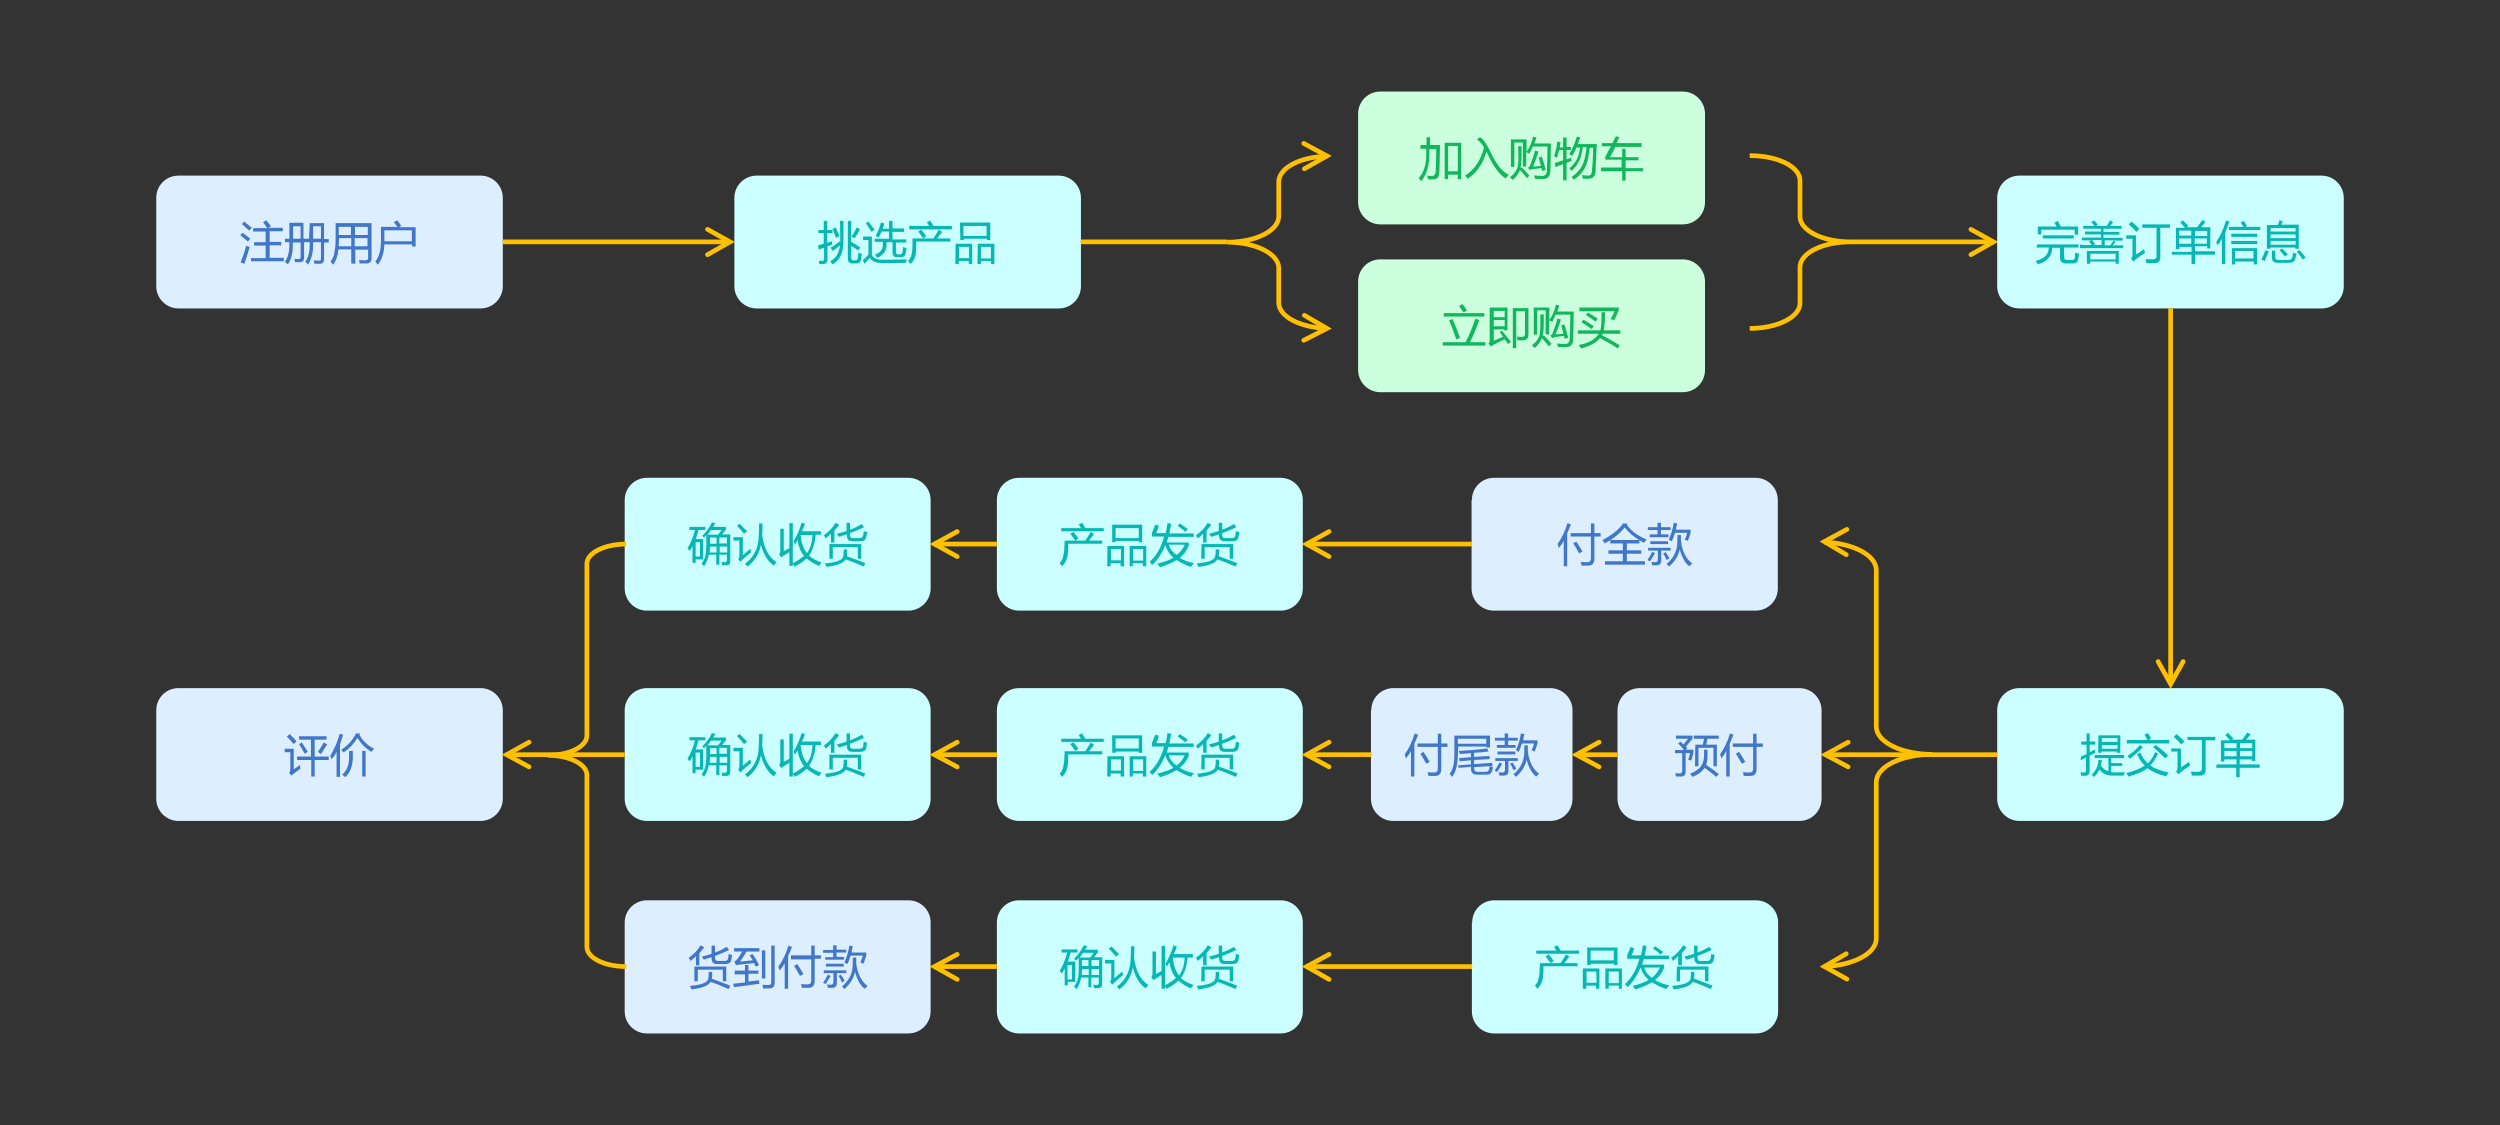 <?xml version="1.0" encoding="utf-8"?>
<!-- Generator: Adobe Illustrator 17.1.0, SVG Export Plug-In . SVG Version: 6.00 Build 0)  -->
<!DOCTYPE svg PUBLIC "-//W3C//DTD SVG 1.1//EN" "http://www.w3.org/Graphics/SVG/1.1/DTD/svg11.dtd">
<svg version="1.1" id="图层_1" xmlns="http://www.w3.org/2000/svg" xmlns:xlink="http://www.w3.org/1999/xlink" x="0px" y="0px"
	 viewBox="-400 -30 800 360" enable-background="new -400 -30 800 360" xml:space="preserve">
<rect x="-400" y="-30" width="800" height="360" fill="#333333" stroke="none"/>
<path fill="#DDEEFF" d="M-350,197.3c0-3.9,3.1-7.1,7.1-7.1h96.7c3.9,0,7.1,3.2,7.1,7.1v28.3c0,3.9-3.2,7.1-7.1,7.1h-96.7
	c-3.9,0-7.1-3.2-7.1-7.1V197.3z"/>
<g>
	<path fill="#4077C8" d="M-304,214.8c0,0.4,0.1,0.9,0.1,1.2c-1.2,0.9-2.2,1.6-2.9,2.2l-0.7-1c0.4-0.3,0.4-0.7,0.4-1.1v-5.4h-1.8
		v-1.1h2.9v6.6C-305.3,215.7-304.6,215.2-304,214.8z M-307.3,204.9c1.1,1.1,1.8,1.8,2.2,2.4l-1,0.8c-0.6-0.8-1.3-1.6-2.1-2.4
		L-307.3,204.9z M-305,212.1h4.5v-5.4h-3.8v-1.1h8.8v1.1h-3.8v5.4h4.5v1.1h-4.5v5.3h-1.1v-5.3h-4.5L-305,212.1L-305,212.1z
		 M-304.3,208.1l0.9-0.5c0.7,1.1,1.3,2,1.9,3l-1,0.6C-303.2,210-303.7,209-304.3,208.1z M-298.3,210.6c0.7-1,1.3-1.9,1.9-3l1.1,0.6
		c-0.6,1-1.3,2-2,3.1L-298.3,210.6z"/>
	<path fill="#4077C8" d="M-294.3,211.8c1.2-2,2.3-4.3,3-7l1.1,0.3c-0.3,1.1-0.7,2.1-1,3.1v10.4h-1.1v-8.1c-0.4,1-1,1.8-1.5,2.4
		C-294.1,212.5-294.3,212.1-294.3,211.8z M-284.8,204.8l-0.2,0.3c1.1,2,2.7,3.5,4.7,4.5c-0.3,0.3-0.5,0.6-0.8,1
		c-1.9-1.1-3.4-2.6-4.5-4.5c-1.1,1.8-2.5,3.4-4.5,4.7c-0.3-0.3-0.4-0.6-0.7-0.9c2.1-1.3,3.7-3.1,4.7-5.2H-284.8z M-287.1,210.3v2
		c0,2.7-0.8,4.8-2.4,6.4c-0.3-0.3-0.6-0.5-1-0.8c1.5-1.3,2.2-3.1,2.2-5.5v-2.1H-287.1z M-284.1,210.3h1.1v8.2h-1.1V210.3z"/>
</g>
<path fill="#DDEEFF" d="M-350,33.3c0-3.9,3.1-7.1,7.1-7.1h96.7c3.9,0,7.1,3.2,7.1,7.1v28.3c0,3.9-3.2,7.1-7.1,7.1h-96.7
	c-3.9,0-7.1-3.2-7.1-7.1V33.3z"/>
<g>
	<path fill="#4077C8" d="M-322.4,44.5c0.7,0.4,1.5,1.1,2.5,1.9c-0.4,0.4-0.6,0.7-0.8,0.9c-1-0.9-1.8-1.6-2.4-2L-322.4,44.5z
		 M-321.2,48.6c0.3,0.2,0.8,0.3,1.1,0.4c-0.5,1.7-1,3.4-1.7,5.4L-323,54C-322.4,52.4-321.7,50.6-321.2,48.6z M-321.9,40.9
		c0.9,0.7,1.8,1.4,2.5,2c-0.3,0.3-0.6,0.6-0.9,0.9c-0.5-0.5-1.3-1.2-2.3-2.1L-321.9,40.9z M-319.7,52.6h4.7v-4h-3.7v-1.1h3.7v-3.4
		h-4v-1.1h4.5c-0.4-0.7-0.9-1.3-1.3-1.9l1-0.6c0.6,0.7,1.1,1.4,1.5,1.9l-0.9,0.5h4.7v1.1h-4.2v3.4h3.7v1.1h-3.7v4h4.5v1.1h-10.5
		V52.6z"/>
	<path fill="#4077C8" d="M-300.9,41.4h4.6v5.1h1.5v1.1h-1.5v5.3c0,1-0.4,1.5-1.3,1.5c-0.6,0-1.2,0-1.8,0c0-0.3-0.1-0.6-0.2-1.1
		c0.7,0.1,1.2,0.1,1.7,0.1s0.6-0.2,0.6-0.6v-5.3h-2.5v0.8c0,2.5-0.5,4.6-1.6,6.3c-0.3-0.3-0.5-0.5-0.9-0.8c1-1.5,1.4-3.2,1.4-5.4
		v-0.9h-1.8v5c0,1-0.4,1.4-1.4,1.4c-0.5,0-1,0-1.5,0c0-0.3-0.1-0.6-0.2-1.1c0.5,0.1,1,0.1,1.4,0.1s0.6-0.2,0.6-0.6v-4.7h-2.5v0.9
		c0,2.5-0.5,4.6-1.6,6.1c-0.3-0.3-0.5-0.5-0.9-0.8c0.9-1.4,1.4-3.2,1.4-5.2v-1.1h-1.4v-1.1h1.4v-5.1h4.5v5.1h1.8L-300.9,41.4
		L-300.9,41.4L-300.9,41.4z M-303.8,42.4h-2.4v4h2.4V42.4z M-297.3,42.4h-2.5v4h2.5V42.4z"/>
	<path fill="#4077C8" d="M-287.6,54.3v-4.5h-4.1c-0.2,1.9-0.7,3.6-1.7,4.9c-0.3-0.3-0.5-0.6-0.8-1c0.6-0.9,1.1-1.8,1.2-2.9
		c0.2-1.1,0.4-2.4,0.4-4.3v-5.1h11.5v11.2c0,1.1-0.5,1.7-1.6,1.7c-0.6,0-1.4,0-2.2,0c-0.1-0.3-0.1-0.7-0.2-1.1
		c0.8,0.1,1.5,0.1,2,0.1c0.6,0,0.9-0.3,0.9-0.8v-2.6h-4.1v4.5L-287.6,54.3L-287.6,54.3L-287.6,54.3z M-291.6,48.8h4v-2.6h-3.9
		C-291.5,47.1-291.6,48-291.6,48.8z M-291.6,42.6v2.6h3.9v-2.6H-291.6z M-282.3,42.6h-4.1v2.6h4.1V42.6z M-286.5,48.8h4.1v-2.6h-4.1
		V48.8z"/>
	<path fill="#4077C8" d="M-274,41.1l1.1-0.6c0.4,0.5,0.9,1.1,1.3,1.8l-0.7,0.4h5.3v6.2h-1.1v-0.7h-8.9c-0.1,2.7-0.8,4.9-2.1,6.5
		c-0.3-0.3-0.5-0.6-0.8-1c1.2-1.5,1.8-3.7,1.8-6.6v-4.5h5.3C-273.2,42.2-273.5,41.7-274,41.1z M-277,43.7v3.5h8.8v-3.5H-277z"/>
</g>
<path fill="#CCFFFF" d="M-81,130c0-3.9,3.1-7.1,7.1-7.1H9.8c3.9,0,7.1,3.2,7.1,7.1v28.3c0,3.9-3.1,7.1-7.1,7.1h-83.7
	c-3.9,0-7.1-3.2-7.1-7.1V130z"/>
<g>
	<path fill="#08B7B3" d="M-59.3,143h6.6c0.6-1,1.2-1.8,1.7-2.8l1.1,0.7c-0.5,0.7-1.1,1.4-1.6,2.1h4.2v1h-10.9v1
		c0,1.7-0.1,2.9-0.4,3.7c-0.3,0.9-0.8,1.8-1.5,2.5c-0.3-0.3-0.5-0.6-0.8-1c0.5-0.6,1-1.3,1.1-2.1c0.2-0.8,0.4-1.8,0.4-3.2L-59.3,143
		L-59.3,143z M-60.5,139h6.4c-0.2-0.3-0.4-0.8-0.7-1.2l1.1-0.5c0.3,0.5,0.6,1.1,1,1.7h5.9v1h-13.6V139L-60.5,139z M-57.5,140.8
		l1-0.6c0.6,0.7,1.1,1.4,1.6,2.1l-1,0.7C-56.4,142.3-56.9,141.6-57.5,140.8z"/>
	<path fill="#08B7B3" d="M-45.6,144.7h5.3v6.5h-1.1v-1h-3.2v1h-1.1L-45.6,144.7L-45.6,144.7z M-41.3,145.7h-3.2v3.6h3.2V145.7z
		 M-44.2,137.9h9.7v5.6h-1.1v-0.4H-43v0.4h-1.1V137.9L-44.2,137.9z M-35.6,139H-43v3.2h7.4V139z M-38.5,144.7h5.3v6.5h-1.1v-1h-3.2
		v1h-1V144.7z M-34.2,145.7h-3.2v3.7h3.2V145.7z"/>
	<path fill="#08B7B3" d="M-30,140.6h3c0.3-1,0.4-2,0.6-3.2l1.2,0.2c-0.2,1.1-0.4,2.1-0.6,3.1h7.8v1.1h-8.1c-0.2,0.6-0.4,1.2-0.5,1.8
		h7v1c-0.6,1.6-1.6,2.9-2.9,3.9c1.3,0.8,2.9,1.4,4.6,1.7c-0.4,0.4-0.8,0.9-1,1.2c-1.5-0.5-3-1.2-4.6-2.2c-1.2,0.8-3,1.6-5.3,2.3
		c-0.3-0.3-0.5-0.7-0.9-1.1c2.3-0.6,4-1.2,5.2-1.9c-1.2-1.1-2.1-2.4-2.6-4c-1.1,2.5-2.4,4.7-4.2,6.3c-0.3-0.3-0.5-0.7-0.8-1
		c2.1-1.9,3.7-4.6,4.6-8.1h-3.9v-1.1c0.4-0.9,0.7-1.8,1.1-2.7l1.1,0.3C-29.3,139-29.7,139.8-30,140.6z M-20.9,144.3H-26
		c0.4,1.3,1.2,2.4,2.5,3.3C-22.3,146.7-21.4,145.5-20.9,144.3z M-23.1,138.3l0.6-0.8c1,0.6,1.8,1.2,2.6,1.8l-0.8,0.9
		C-21.4,139.5-22.2,138.9-23.1,138.3z"/>
	<path fill="#08B7B3" d="M-17.3,141.3c1.7-1.2,2.9-2.5,3.8-4l1.1,0.6c-0.4,0.7-1,1.3-1.5,1.9v3.8H-15v-2.8c-0.5,0.5-1.1,1-1.7,1.5
		C-17,141.9-17.1,141.6-17.3,141.3z M-11,145.8h1.1c0,1.1,0,1.8-0.1,2.2c1.9,0.7,3.9,1.4,5.9,2.2l-0.5,1.1c-2.1-0.9-4-1.7-5.8-2.3
		c-0.7,1.2-2.7,2-6.1,2.4c-0.2-0.3-0.4-0.7-0.5-1.1c3.2-0.3,5.2-0.9,5.7-1.9C-11.1,148-10.9,147.1-11,145.8z M-15.5,144.1h10.1v4.7
		h-1.1v-3.7h-8v3.7h-1.1L-15.5,144.1L-15.5,144.1z M-13.1,140.8c1.1-0.3,2.1-0.5,3.1-0.9v-2.6h1.1v2.2c1.4-0.5,2.6-1.1,3.8-1.8
		l0.7,1c-1.4,0.7-2.9,1.3-4.5,1.9v0.6c0,0.6,0.3,1,0.9,1h2.2c0.6,0,1-0.3,1.1-0.8c0.1-0.4,0.1-0.9,0.2-1.5c0.4,0.2,0.7,0.3,1.1,0.4
		c-0.1,0.6-0.2,1.1-0.3,1.6c-0.2,0.9-0.8,1.3-1.9,1.3h-2.5c-1.2,0-1.8-0.6-1.8-1.8v-0.4c-0.8,0.3-1.7,0.5-2.5,0.8L-13.1,140.8z"/>
</g>
<path fill="#CCFFDD" d="M34.6,6.4c0-3.9,3.1-7.1,7.1-7.1h96.8c3.9,0,7.1,3.2,7.1,7.1v28.3c0,3.9-3.1,7.1-7.1,7.1H41.7
	c-3.9,0-7.1-3.2-7.1-7.1V6.4z"/>
<g>
	<path fill="#11B75C" d="M54.6,16.4h1.9c0-0.8,0-1.6,0-2.5h1.1c0,1,0,1.8,0,2.5h3.2c-0.1,3.6-0.1,6.5-0.2,8.5c0,1.7-0.7,2.5-1.9,2.5
		c-0.4,0-0.9,0-1.7,0c-0.1-0.4-0.2-0.8-0.3-1.2c0.7,0.1,1.2,0.1,1.6,0.1c0.6,0,1-0.4,1.1-1.3c0.1-2.2,0.2-4.7,0.2-7.3h-2.2
		c0,0.7,0,1.3,0,1.8c0,3.7-1,6.5-2.6,8.5c-0.3-0.3-0.5-0.6-0.8-1c1.6-1.8,2.4-4.3,2.4-7.6c0-0.5,0-1,0-1.8h-1.9L54.6,16.4L54.6,16.4
		z M62.3,15.7h5.3v11.6h-1.1v-1.4h-3.1v1.4h-1.1L62.3,15.7L62.3,15.7z M66.5,16.7h-3.1v8.1h3.1V16.7z"/>
	<path fill="#11B75C" d="M72.6,14.6l1-0.7c1.1,0.6,2.2,2.3,3.5,5c1.8,3.8,3.7,6.2,5.7,7l-1,1.2c-2-1.2-3.9-3.8-5.7-7.7
		c-0.2-0.3-0.3-0.6-0.4-0.9c-1.1,3.8-3.1,6.7-6,8.7c-0.3-0.3-0.5-0.7-0.9-1c3.1-1.9,5.1-5,6.1-9.1C74.1,15.9,73.3,15.1,72.6,14.6z"
		/>
	<path fill="#11B75C" d="M85.8,16.8h1.1v2.8c0,1.8-0.1,3.2-0.4,4.2l0.4-0.3c1,1,1.8,1.9,2.5,2.7L88.6,27c-0.7-0.9-1.4-1.8-2.2-2.6
		c-0.4,1-1.1,2.2-2.4,3.2c-0.2-0.3-0.4-0.6-0.8-0.9c1.1-0.8,1.8-1.7,2.2-2.6c0.4-0.8,0.5-2.2,0.5-4.1L85.8,16.8L85.8,16.8z
		 M83.8,14.6h4.7v4c1-1.4,1.7-3.1,2.1-4.9l1.1,0.3c-0.3,0.7-0.4,1.3-0.7,1.9h5.3c-0.1,4.5-0.1,7.6-0.2,9.1c-0.1,1.5-0.9,2.3-2.4,2.3
		c-0.8,0-1.7,0-2.5-0.1c-0.1-0.3-0.1-0.8-0.3-1.1c0.9,0.1,1.8,0.2,2.5,0.2c1,0,1.5-0.5,1.6-1.5c0.1-1.6,0.1-4.2,0.2-7.9h-4.7
		c-0.4,0.8-0.7,1.6-1.1,2.3c-0.3-0.2-0.6-0.3-1-0.5v4.6h-1.1v-7.7h-2.7v7.8h-1.1V14.6z M92.4,20.4l1-0.3c0.4,1.3,0.9,2.8,1.2,4.3
		l-1.1,0.3c-0.1-0.3-0.2-0.5-0.2-0.9c-1,0.1-1.9,0.2-2.7,0.3c-0.4,0.1-0.8,0.1-1.2,0.3L89,23.6c0.4-0.2,0.6-0.5,0.7-0.9
		c0.5-1.2,1-2.7,1.5-4.5l1.1,0.3c-0.5,1.8-1.1,3.3-1.7,4.8c0.8-0.1,1.7-0.1,2.5-0.2C92.8,22.1,92.6,21.3,92.4,20.4z"/>
	<path fill="#11B75C" d="M97.5,22.2c0.9-0.3,1.8-0.6,2.7-0.9V18h-1.3c-0.2,0.9-0.4,1.8-0.7,2.5c-0.3-0.2-0.6-0.4-0.9-0.6
		c0.5-1.3,0.9-2.8,1-4.6l1.1,0.2c-0.1,0.6-0.2,1.1-0.3,1.7h1.1v-3.2h1.1V17h1.4v1h-1.4v3c0.4-0.2,1-0.3,1.4-0.5
		c0.1,0.4,0.1,0.8,0.2,1c-0.4,0.2-1,0.3-1.6,0.6v5.6h-1.1v-5.2c-0.8,0.3-1.6,0.6-2.4,1L97.5,22.2z M102.1,19.3
		c1-1.4,1.8-3.3,2.5-5.6l1.1,0.3c-0.3,0.8-0.5,1.4-0.8,2.1h6.1c-0.2,3.8-0.4,6.7-0.4,8.7c-0.1,1.6-0.9,2.4-2.3,2.4
		c-0.5,0-1.1,0-1.8,0c-0.1-0.3-0.1-0.8-0.2-1.2c0.8,0.1,1.5,0.2,1.9,0.2c0.8,0,1.1-0.4,1.2-1.3c0.2-2,0.4-4.5,0.4-7.6h-1.1
		c-0.3,2.4-0.6,4.3-1.2,5.7c-0.8,1.8-2,3.3-3.9,4.5c-0.2-0.3-0.4-0.6-0.7-0.9c1.8-1.2,3-2.6,3.7-4.3c0.5-1.3,0.9-3.1,1.1-5.2h-1.2
		c-0.3,1.8-0.6,3.2-1.1,4.3c-0.6,1.2-1.5,2.4-2.5,3.3c-0.3-0.3-0.4-0.6-0.7-0.8c1.1-1,1.8-1.9,2.4-2.9c0.5-1,0.9-2.4,1-3.8h-1.1
		c-0.4,1-1,2-1.4,2.7C102.7,19.7,102.5,19.5,102.1,19.3z"/>
	<path fill="#11B75C" d="M112.1,23.6h6.8v-2.5h-5.2v-1c0.6-1.1,1.2-2.2,1.8-3.3h-2.9v-1h3.4c0.4-0.8,0.7-1.5,1.1-2.2l1.1,0.3
		c-0.4,0.7-0.6,1.3-0.9,1.9h8V17h-8.4c-0.6,1.3-1.2,2.4-1.7,3.3h3.9v-2.7h1.1v2.7h4.1v1h-4.1v2.5h5.6v1h-5.6v3h-1.1v-3h-6.8v-1.2
		H112.1z"/>
</g>
<path fill="#CCFFDD" d="M34.6,60.1c0-3.9,3.1-7.1,7.1-7.1h96.8c3.9,0,7.1,3.2,7.1,7.1v28.3c0,3.9-3.1,7.1-7.1,7.1H41.7
	c-3.9,0-7.1-3.2-7.1-7.1V60.1z"/>
<g>
	<path fill="#11B75C" d="M61.7,79.5H69c1.1-2.1,2.1-4.6,3.1-7.5l1.3,0.4c-1,2.6-1.9,5-3,7.1h4.9v1.1H61.7V79.5z M62,70.2H75v1.1H62
		V70.2z M63.7,72.5l1.1-0.4c0.9,2,1.7,4,2.4,6l-1.2,0.5C65.3,76.4,64.5,74.3,63.7,72.5z M66.9,67.9l1.1-0.6c0.4,0.6,1,1.3,1.4,2.1
		L68.3,70C67.9,69.5,67.5,68.7,66.9,67.9z"/>
	<path fill="#11B75C" d="M80.6,75.8c1.1,1.4,2.1,2.5,2.9,3.6l-0.9,0.7c-0.4-0.5-0.7-1-1.1-1.5c-1.4,0.6-2.5,1.2-3.5,1.7
		c-0.4,0.2-0.6,0.3-0.9,0.6l-0.8-1c0.3-0.3,0.4-0.6,0.4-1.1V68.4h5.7v7.3h-1.1v-0.3H78V79c1-0.3,1.9-0.8,3-1.3
		c-0.4-0.4-0.7-1-1.1-1.4L80.6,75.8z M81.5,69.5H78v2h3.5V69.5z M81.5,74.4v-2H78v2H81.5z M84.1,68.6h5v8.5c0,1.2-0.6,1.8-1.8,1.8
		c-0.4,0-1,0-1.7,0c-0.1-0.4-0.1-0.8-0.2-1.2c0.7,0.1,1.2,0.1,1.6,0.1c0.6,0,1-0.3,1-1v-7.2h-2.8v11.8h-1.1L84.1,68.6L84.1,68.6z"/>
	<path fill="#11B75C" d="M92.9,70.6H94v2.8c0,1.8-0.1,3.2-0.4,4.2l0.4-0.3c1,1,1.8,1.9,2.5,2.7l-0.9,0.8c-0.7-0.9-1.4-1.8-2.2-2.6
		c-0.4,1.1-1.1,2.2-2.4,3.2c-0.2-0.3-0.4-0.6-0.8-0.9c1.1-0.8,1.8-1.7,2.2-2.6c0.4-0.8,0.5-2.2,0.5-4.1L92.9,70.6L92.9,70.6z
		 M91.1,68.4h4.7v4c1-1.4,1.7-3.1,2.1-4.9l1.1,0.3c-0.3,0.7-0.4,1.3-0.7,1.9h5.3c-0.1,4.6-0.1,7.6-0.2,9.1c-0.1,1.5-0.9,2.3-2.4,2.3
		c-0.8,0-1.7,0-2.5-0.1c-0.1-0.3-0.1-0.8-0.3-1.1c0.9,0.1,1.8,0.2,2.5,0.2c1,0,1.5-0.5,1.6-1.5c0.1-1.6,0.1-4.2,0.2-7.9h-4.7
		c-0.4,0.8-0.7,1.6-1.1,2.3c-0.3-0.2-0.6-0.3-1-0.5V77h-1.1v-7.7h-2.7v7.8h-1.1V68.4L91.1,68.4z M99.6,74.1l1-0.3
		c0.4,1.3,0.9,2.8,1.2,4.3l-1.1,0.3c-0.1-0.3-0.2-0.5-0.2-0.9c-1,0.1-1.9,0.2-2.7,0.3C97.4,78,97,78,96.6,78.2l-0.4-0.9
		c0.4-0.2,0.6-0.5,0.7-0.9c0.5-1.2,1-2.7,1.5-4.5l1.1,0.3c-0.5,1.8-1.1,3.3-1.7,4.8c0.8-0.1,1.7-0.1,2.5-0.2
		C100.1,75.9,99.8,75,99.6,74.1z"/>
	<path fill="#11B75C" d="M105.2,80.4c3.2-0.6,5.3-1.8,6.4-3.6h-6.7v-1.1h7.2c0.3-0.7,0.4-2.6,0.4-5.8h1.1c0,3.1-0.2,5-0.4,5.8h5.3
		v1.1h-5.6c-0.1,0.2-0.2,0.3-0.3,0.5c1.6,0.7,3.4,1.8,5.7,3.2l-0.6,1c-2.1-1.4-4-2.4-5.7-3.3c-1.2,1.5-3.3,2.6-6.1,3.3
		C105.8,81.2,105.5,80.9,105.2,80.4z M105.4,69.5v-1.1H118v0.9c-0.5,1.2-1,2.3-1.5,3.2c-0.4-0.2-0.8-0.3-1.1-0.4
		c0.4-0.8,0.9-1.6,1.3-2.5H105.4z M106.1,73.1l0.6-0.8c1.2,0.7,2.4,1.4,3.3,2.1l-0.7,0.9C108.2,74.5,107.2,73.8,106.1,73.1z
		 M107.5,70.8l0.6-0.8c1.1,0.7,2.2,1.3,3.2,2l-0.7,0.9C109.6,72.2,108.6,71.5,107.5,70.8z"/>
</g>
<path fill="#CCFFFF" d="M239.1,197.3c0-3.9,3.1-7.1,7.1-7.1h96.7c3.9,0,7.1,3.2,7.1,7.1v28.3c0,3.9-3.1,7.1-7.1,7.1h-96.7
	c-3.9,0-7.1-3.2-7.1-7.1L239.1,197.3L239.1,197.3z"/>
<g>
	<path fill="#08B7B3" d="M265.9,212.1c0.6-0.3,1.2-0.5,1.8-0.8v-3h-1.7v-1h1.7v-2.6h1v2.6h1.8v1h-1.8v2.4c0.5-0.3,1.1-0.5,1.7-0.9
		c0,0.4,0.1,0.7,0.1,1.1c-0.6,0.3-1.1,0.6-1.8,0.9v4.9c0,0.9-0.4,1.4-1,1.5c-0.5,0.1-1.1,0.1-1.7,0c-0.1-0.4-0.1-0.8-0.2-1.1
		c0.5,0.1,1,0.1,1.3,0.1c0.4,0,0.4-0.2,0.4-0.5v-4.3c-0.5,0.3-1.1,0.6-1.7,0.9L265.9,212.1z M269.3,217.9c1.3-1.1,2.1-2.7,2.2-4.7
		h1.1c-0.1,0.7-0.2,1.3-0.3,1.8c0.6,0.9,1.4,1.5,2.4,1.8v-4.2h-4.4v-1h9.4v1h-4.1v1.6h3.5v0.9h-3.5v2c0.6,0.1,2,0.1,4.3,0
		c0,0.1-0.1,0.4-0.4,1.1c-1.1,0-2.3,0-3.5,0c-1.9,0-3.3-0.7-4.2-2c-0.4,1-1,1.8-1.8,2.5C270,218.3,269.7,218.2,269.3,217.9z
		 M271.5,205.3h7v5.6h-1.1v-0.4h-5v0.4h-1L271.5,205.3L271.5,205.3z M277.6,206.2h-5v1.2h5V206.2z M272.6,209.6h5v-1.2h-5V209.6z"/>
	<path fill="#08B7B3" d="M289.6,210.7l1,0.4c-0.7,1.6-1.6,2.9-2.5,3.8c1.4,1.1,3.4,1.8,5.9,2.3c-0.4,0.4-0.6,0.9-0.9,1.2
		c-2.5-0.6-4.5-1.5-5.9-2.6c-1.3,1.1-3.3,1.9-6.1,2.7c-0.2-0.4-0.4-0.7-0.7-1.1c2.6-0.7,4.6-1.5,5.9-2.4c-1-1-1.8-2.2-2.4-3.7l1-0.5
		c0.6,1.4,1.4,2.5,2.4,3.5C288.2,213.4,289,212.3,289.6,210.7z M280.6,206.8h6.6c-0.3-0.4-0.5-1.1-1-1.7l1.1-0.5
		c0.4,0.5,0.8,1.1,1,1.8l-0.8,0.4h6.6v1.1h-13.5V206.8z M284.8,208.4l0.9,0.7c-1.3,1.4-2.7,2.6-4.1,3.7c-0.3-0.3-0.5-0.6-0.8-0.9
		C282.2,211,283.5,209.9,284.8,208.4z M289.8,208.4c1.8,1.3,3.1,2.4,4,3.4c-0.3,0.3-0.5,0.5-0.9,0.9c-1.1-1.1-2.4-2.3-3.9-3.6
		L289.8,208.4z"/>
	<path fill="#08B7B3" d="M300.5,213.8c0.1,0.4,0.2,0.9,0.3,1.2c-1,0.6-1.9,1.3-2.8,2c-0.3,0.2-0.5,0.4-0.8,0.8l-0.9-0.9
		c0.4-0.4,0.5-0.9,0.5-1.5v-4.9h-2v-1h3.1v6.1C298.6,215.1,299.5,214.5,300.5,213.8z M296.5,204.9c1,0.8,1.8,1.6,2.5,2.4l-1,0.9
		c-0.7-0.8-1.5-1.6-2.4-2.4L296.5,204.9z M299.9,205.8h9v1.1h-3.1v9.4c0,1.3-0.6,1.9-1.9,1.9c-0.7,0-1.6,0-2.5,0
		c-0.1-0.3-0.2-0.8-0.3-1.3c1,0.1,1.8,0.1,2.4,0.1s1.1-0.3,1.1-1.1v-9.1h-4.6V205.8z"/>
	<path fill="#08B7B3" d="M309.3,214.6h6.4V213h-3.9v0.7h-1.1v-6.8h2.9c-0.4-0.5-1-1.1-1.5-1.7l0.8-0.7c0.7,0.7,1.3,1.3,1.8,1.8
		l-0.5,0.4h3.3c0.5-0.7,1.1-1.4,1.6-2.3l1.1,0.6c-0.5,0.6-1,1.1-1.4,1.7h2.9v6.8h-1.1V213h-3.9v1.6h6.4v1.1h-6.4v3h-1.1v-3h-6.4
		L309.3,214.6L309.3,214.6z M311.8,209.4h3.9v-1.6h-3.9V209.4z M311.8,212h3.9v-1.7h-3.9V212z M320.7,207.8h-3.9v1.6h3.9V207.8z
		 M316.8,212h3.9v-1.7h-3.9V212z"/>
</g>
<path fill="#CCFFFF" d="M-165,33.3c0-3.9,3.2-7.1,7.1-7.1h96.7c3.9,0,7.1,3.2,7.1,7.1v28.3c0,3.9-3.1,7.1-7.1,7.1h-96.7
	c-3.9,0-7.1-3.2-7.1-7.1V33.3z"/>
<g>
	<path fill="#08B7B3" d="M-138.2,48.5c0.6-0.2,1.2-0.3,1.8-0.5v-3.4h-1.7v-1h1.7v-2.9h1.1v2.9h1.7v1h-1.7v3.1
		c0.5-0.2,1.1-0.3,1.6-0.5c0,0.4,0,0.8,0,1.1c-0.4,0.2-1,0.3-1.5,0.5v4.1c0,1-0.4,1.5-1.3,1.6c-0.3,0-0.8,0-1.3,0
		c-0.1-0.3-0.1-0.7-0.2-1.1c0.4,0.1,0.9,0.1,1.1,0.1c0.4,0,0.6-0.2,0.6-0.6v-3.6c-0.5,0.2-1.1,0.3-1.7,0.6L-138.2,48.5z
		 M-131.2,40.7h1.1v6.5c0,3.6-1.1,6.1-3.5,7.4c-0.3-0.3-0.4-0.6-0.7-1c1.8-1,2.8-2.6,3.1-5.1c-0.5,0.4-1.3,1.1-2.3,1.8l-0.7-1
		c1-0.6,2-1.3,3.1-2.2L-131.2,40.7L-131.2,40.7z M-133.6,43.2l1-0.4c0.5,1,0.9,1.8,1.2,2.8l-1.1,0.5
		C-132.8,45.1-133.2,44.1-133.6,43.2z M-128.7,40.7h1.1v6.7c1.1,0.6,1.9,1.1,2.9,1.8l-0.7,1c-0.7-0.5-1.4-1.1-2.2-1.5v3.8
		c0,0.5,0.2,0.8,0.6,0.8h0.8c0.4,0,0.7-0.3,0.7-0.8c0.1-0.4,0.1-1,0.2-1.7c0.3,0.2,0.7,0.3,1.1,0.4c-0.1,0.6-0.2,1.1-0.2,1.6
		c-0.2,1-0.7,1.5-1.6,1.5h-1.2c-1,0-1.5-0.5-1.5-1.7L-128.7,40.7L-128.7,40.7z M-125.9,42.8l1.1,0.5c-0.5,1.1-1.1,2-1.7,2.9l-1-0.5
		C-126.9,44.7-126.3,43.8-125.9,42.8z"/>
	<path fill="#08B7B3" d="M-118,53.1h3l5.2-0.1c-0.1,0.3-0.3,0.7-0.4,1.1l-4.9,0.1h-3c-1.7-0.1-2.9-0.6-3.5-1.7c-0.3,0.3-1,1-1.7,1.9
		l-0.6-1.1c0.8-0.8,1.4-1.4,1.8-1.8v-4.7h-1.7v-1.1h2.8v6C-120.4,52.6-119.4,53.1-118,53.1z M-122.1,40.9c0.4,0.6,1.1,1.5,2,2.6
		l-1,0.7c-0.8-1.2-1.4-2.1-1.8-2.8L-122.1,40.9z M-120.1,46.4h4.6v-2.3h-2.4c-0.3,0.7-0.6,1.3-0.9,1.9c-0.3-0.2-0.6-0.3-1-0.5
		c0.7-1.3,1.3-2.7,1.7-4.3l1.1,0.3c-0.2,0.6-0.3,1.1-0.5,1.7h2v-2.5h1.1v2.4h3.7v1.1h-3.7v2.4h4.4v1h-3.3v3c0,0.5,0.2,0.8,0.6,0.8
		h0.7c0.4,0,0.7-0.3,0.8-0.7c0.1-0.3,0.1-1,0.2-1.7c0.3,0.2,0.6,0.3,1.1,0.4c-0.1,0.6-0.2,1.2-0.3,1.7c-0.2,0.9-0.7,1.2-1.6,1.2
		h-1.1c-1,0-1.5-0.5-1.5-1.6v-3.2h-1.9c0,0.4,0,0.8,0,1.1c-0.1,1.8-1.1,3.1-3,3.9c-0.2-0.3-0.4-0.6-0.7-1c1.7-0.7,2.5-1.7,2.5-3
		c0-0.3,0-0.7,0.1-1.1h-2.7v-1.1H-120.1z"/>
	<path fill="#08B7B3" d="M-108,46.3h6.7c0.6-1,1.2-1.8,1.7-2.8l1.1,0.7c-0.5,0.7-1.1,1.4-1.6,2.1h4.2v1h-10.9v1
		c0,1.7-0.1,2.9-0.3,3.7c-0.3,0.9-0.8,1.8-1.5,2.5c-0.3-0.3-0.5-0.6-0.8-1c0.5-0.6,1-1.3,1.1-2.1c0.2-0.8,0.3-1.8,0.3-3.2L-108,46.3
		L-108,46.3L-108,46.3z M-109.1,42.3h6.4c-0.2-0.3-0.4-0.8-0.7-1.2l1.1-0.5c0.3,0.5,0.6,1.1,1,1.7h5.9v1.1h-13.6L-109.1,42.3
		L-109.1,42.3z M-106.2,44.1l1-0.6c0.6,0.7,1.1,1.4,1.6,2.1l-1,0.7C-105.1,45.6-105.5,44.9-106.2,44.1z"/>
	<path fill="#08B7B3" d="M-94.2,48h5.3v6.5h-1.1v-1h-3.2v1h-1.1L-94.2,48L-94.2,48z M-89.9,49h-3.2v3.6h3.2V49z M-92.8,41.2h9.7v5.6
		h-1.1v-0.4h-7.4v0.4h-1.1L-92.8,41.2L-92.8,41.2z M-84.3,42.3h-7.4v3.2h7.4V42.3z M-87.1,48h5.3v6.5h-1.1v-1h-3.2v1h-1.1L-87.1,48
		L-87.1,48z M-82.9,49h-3.2v3.7h3.2V49z"/>
</g>
<line fill="none" stroke="#FFC000" stroke-width="1.5" stroke-miterlimit="8" x1="-239.1" y1="47.4" x2="-166.4" y2="47.4"/>
<polyline fill="none" stroke="#FFC000" stroke-width="1.5" stroke-linecap="round" stroke-miterlimit="8" points="-173.6,43.4 
	-166.4,47.4 -173.6,51.5 "/>
<path fill="none" stroke="#FFC000" stroke-width="1.5" stroke-miterlimit="8" d="M24.5,75.1c-8.6-0.3-15.3-3.9-15.3-8.2V55.8
	c0-4.6-7.4-8.3-16.5-8.3c9.2,0,16.5-3.7,16.5-8.3v-11c0-4.4,6.7-8,15.3-8.2"/>
<polyline fill="none" stroke="#FFC000" stroke-width="1.5" stroke-linecap="round" stroke-miterlimit="8" points="17.2,15.9 
	24.6,19.9 17.4,24 "/>
<polyline fill="none" stroke="#FFC000" stroke-width="1.5" stroke-linecap="round" stroke-miterlimit="8" points="17.4,70.9 
	24.6,75.1 17.2,78.9 "/>
<line fill="none" stroke="#FFC000" stroke-width="1.5" stroke-miterlimit="8" x1="-54.2" y1="47.4" x2="-7.3" y2="47.4"/>
<path fill="none" stroke="#FFC000" stroke-width="1.5" stroke-miterlimit="8" d="M159.9,75.1c8.8,0,16.1-3.6,16.1-8.1V55.5
	c0-4.5,7.2-8.1,16.1-8.1c-8.8,0-16.1-3.6-16.1-8.1V27.8c0-4.5-7.2-8-16.1-8"/>
<line fill="none" stroke="#FFC000" stroke-width="1.5" stroke-miterlimit="8" x1="192" y1="47.4" x2="237.9" y2="47.4"/>
<polyline fill="none" stroke="#FFC000" stroke-width="1.5" stroke-linecap="round" stroke-miterlimit="8" points="230.7,43.4 
	237.9,47.4 230.7,51.5 "/>
<path fill="#CCFFFF" d="M239.1,33.3c0-3.9,3.1-7.1,7.1-7.1h96.7c3.9,0,7.1,3.2,7.1,7.1v28.3c0,3.9-3.1,7.1-7.1,7.1h-96.7
	c-3.9,0-7.1-3.2-7.1-7.1L239.1,33.3L239.1,33.3z"/>
<g>
	<path fill="#08B7B3" d="M251.9,48.2h13.2v1h-4.6v3c0,0.6,0.3,1,0.9,1h1.5c0.6,0,1-0.2,1-0.6c0.1-0.4,0.1-1.1,0.2-1.8
		c0.4,0.1,0.8,0.3,1.2,0.4c-0.1,0.8-0.2,1.4-0.3,1.9c-0.2,0.8-0.7,1.2-1.7,1.2h-2.3c-1.1,0-1.8-0.6-1.8-1.8v-3.2h-2.5
		c0,2.6-1.6,4.4-4.6,5.3c-0.2-0.3-0.4-0.7-0.7-1.1c2.8-0.7,4.2-2.1,4.2-4.3h-3.9L251.9,48.2L251.9,48.2z M252.1,42.5h6
		c-0.2-0.3-0.4-0.8-0.7-1.3l1.1-0.5c0.4,0.7,0.7,1.3,0.9,1.8h5.6v2.6h-1.1v-1.6h-10.7V45h-1.1L252.1,42.5L252.1,42.5z M253.7,45.3
		h9.9v1h-9.9V45.3z"/>
	<path fill="#08B7B3" d="M266.1,48.4h3.2c-0.3-0.3-0.5-0.8-0.8-1.1l0.7-0.4h-3V46h6.1v-1h-5.1v-0.9h5.1v-0.9h-5.7v-0.9h3.6
		c-0.3-0.4-0.6-0.8-1-1.2l0.9-0.6c0.4,0.4,0.8,0.9,1.2,1.4l-0.6,0.4h3.4c0.4-0.5,0.8-1.1,1.1-1.8l1,0.6c-0.3,0.3-0.6,0.8-1,1.2h3.7
		v0.9h-5.8v1h5.1v0.9h-5.1v1h6.1V47h-2.9l0.7,0.4c-0.3,0.3-0.6,0.7-0.9,1.1h3.3v0.9h-13.8v-1.1H266.1z M267.8,50.3h10.2v4.1H277
		v-0.7h-8.1v0.7h-1.1V50.3z M277,51.2h-8.1V53h8.1V51.2z M270.5,48.1l-0.5,0.3h2.5v-1.6h-3C269.9,47.4,270.2,47.8,270.5,48.1z
		 M276.3,46.9h-2.8v1.6h1.8C275.7,47.9,276.1,47.4,276.3,46.9z"/>
	<path fill="#08B7B3" d="M286.1,49.7c0.1,0.4,0.2,0.9,0.3,1.2c-1,0.6-1.9,1.3-2.8,2c-0.3,0.2-0.5,0.4-0.8,0.8l-0.9-0.9
		c0.4-0.3,0.5-0.9,0.5-1.5v-4.9h-2v-1.1h3.1v6.1C284.2,51.1,285.1,50.5,286.1,49.7z M282.1,40.9c1,0.8,1.8,1.6,2.5,2.4l-1,0.9
		c-0.7-0.8-1.5-1.6-2.4-2.4L282.1,40.9z M285.4,41.8h9v1.1h-3.1v9.4c0,1.3-0.6,1.9-1.9,1.9c-0.7,0-1.6,0-2.5,0
		c-0.1-0.3-0.2-0.8-0.3-1.3c1,0.1,1.8,0.1,2.4,0.1s1.1-0.3,1.1-1.1v-9h-4.6V41.8z"/>
	<path fill="#08B7B3" d="M294.9,50.6h6.4V49h-3.9v0.7h-1.1v-6.8h2.9c-0.4-0.5-1-1.1-1.5-1.7l0.8-0.7c0.7,0.7,1.3,1.3,1.8,1.8
		l-0.5,0.4h3.3c0.5-0.7,1.1-1.4,1.6-2.3l1.1,0.6c-0.5,0.6-1,1.1-1.4,1.7h2.9v6.8h-1v-0.7h-3.9v1.6h6.4v1.1h-6.4v3h-1.1v-3h-6.3V50.6
		z M297.3,45.4h3.9v-1.6h-3.9V45.4z M297.3,48h3.9v-1.7h-3.9V48z M306.3,43.9h-3.9v1.6h3.9V43.9z M302.3,48h3.9v-1.7h-3.9V48z"/>
	<path fill="#08B7B3" d="M309.2,47.4c1.4-2,2.4-4.3,3.1-6.8l1.1,0.3c-0.4,1.2-0.9,2.4-1.3,3.5v10.1h-1.1v-8.1
		c-0.4,0.8-0.9,1.5-1.4,2.1C309.5,48.2,309.3,47.8,309.2,47.4z M313.3,42.6h4.6c-0.3-0.5-0.6-1-0.9-1.4l1-0.5c0.4,0.5,0.7,1.1,1,1.6
		l-0.6,0.3h4.9v1h-10V42.6z M314,44.8h8.3v1H314V44.8z M314,47.1h8.3v1H314V47.1z M314.2,49.4h8.1v5.2h-1.1v-0.9h-5.9v0.9h-1.1V49.4
		z M321.1,50.3h-5.9v2.4h5.9V50.3z"/>
	<path fill="#08B7B3" d="M324.9,50.1l1.1,0.3c-0.4,1.1-0.9,2.2-1.3,3.1c-0.3-0.2-0.6-0.3-1.1-0.4C324,52.3,324.5,51.3,324.9,50.1z
		 M325.5,42h3.4c0.2-0.5,0.4-1,0.5-1.5l1.1,0.3c-0.2,0.4-0.4,0.8-0.5,1.1h5.6v7.7h-1.1v-0.4h-8v0.4h-1.1V42z M334.6,43h-8v1.1h8V43z
		 M326.6,46.2h8V45h-8V46.2z M326.6,48.3h8v-1.2h-8V48.3z M327,50.2h1.1v2.1c0,0.6,0.4,0.9,1,0.9h3.1c0.8,0,1.2-0.3,1.3-0.8
		c0.1-0.3,0.2-0.9,0.3-1.6c0.4,0.2,0.7,0.3,1.1,0.4c-0.1,0.6-0.3,1.1-0.4,1.6c-0.2,0.9-0.9,1.3-2.1,1.3h-3.6c-1.2,0-1.8-0.6-1.8-1.8
		L327,50.2L327,50.2z M329.4,50.1l0.8-0.6c0.6,0.5,1.2,1.1,1.9,1.9l-0.9,0.7C330.5,51.2,330,50.6,329.4,50.1z M335,50.6l0.8-0.6
		c0.7,0.7,1.3,1.5,2,2.4l-0.9,0.7C336.3,52.2,335.7,51.3,335,50.6z"/>
</g>
<path fill="#CCFFFF" d="M-200.1,130c0-3.9,3.2-7.1,7.1-7.1h83.7c3.9,0,7.1,3.2,7.1,7.1v28.3c0,3.9-3.2,7.1-7.1,7.1H-193
	c-3.9,0-7.1-3.2-7.1-7.1L-200.1,130L-200.1,130z"/>
<g>
	<path fill="#08B7B3" d="M-180,145.5c1.1-1.8,1.8-3.7,2.4-5.9h-1.8v-1h5.1v1h-2.2c-0.3,1.1-0.5,2-0.9,2.9h2.4v6.5h-2.4v1.1h-1v-5.4
		c-0.3,0.5-0.5,1.1-0.9,1.6C-179.5,146.1-179.6,145.8-180,145.5z M-176,148.1v-4.6h-1.4v4.6H-176z M-175.3,141.5
		c1.3-1.3,2.4-2.7,3.1-4.3l1.1,0.2c-0.3,0.4-0.4,0.9-0.7,1.2h4.1v0.9l-1.2,1.5h2.6v8.4c0,1.1-0.4,1.5-1.3,1.5c-0.5,0-1,0-1.3,0
		c-0.1-0.3-0.1-0.7-0.2-1.1c0.5,0.1,0.9,0.1,1.1,0.1c0.4,0,0.6-0.3,0.6-0.7v-1.7h-2.4v3.2h-1v-3.2h-2.4c-0.3,1.5-0.8,2.7-1.5,3.7
		c-0.3-0.3-0.5-0.5-0.8-0.9c1.1-1.2,1.5-3,1.5-5.3v-3.8c-0.3,0.3-0.5,0.5-0.7,0.9C-174.7,142-175,141.8-175.3,141.5z M-169.1,139.6
		h-3.4c-0.3,0.5-0.7,1-1.1,1.5h3.4L-169.1,139.6z M-172.9,146.8h2.2v-1.9h-2.1C-172.8,145.1-172.8,145.7-172.9,146.8z M-172.8,144
		h2.1V142h-2.1V144z M-167.4,142h-2.4v1.9h2.4V142z M-169.7,146.8h2.4v-1.9h-2.4V146.8z"/>
	<path fill="#08B7B3" d="M-159.9,145.6c0.1,0.4,0.2,0.8,0.3,1.1c-1,0.8-1.9,1.5-2.8,2.4c-0.3,0.3-0.4,0.4-0.6,0.7l-0.8-0.9
		c0.3-0.3,0.4-0.7,0.4-1.2V143h-1.9v-1.1h3v5.8C-161.7,147.2-160.9,146.5-159.9,145.6z M-163.3,137.6c0.9,0.9,1.7,1.8,2.4,2.4
		l-1,0.8c-0.7-0.8-1.4-1.7-2.3-2.6L-163.3,137.6z M-157.1,137.5h1.1c0,1.2,0,2.4-0.1,3.6c0.5,4.3,2.1,7.2,4.6,8.8
		c-0.3,0.4-0.6,0.7-0.9,1.1c-2-1.4-3.3-3.7-4.1-6.7c-0.5,2.8-1.9,5.2-4.3,7c-0.2-0.3-0.5-0.5-0.8-0.9c2.9-2.1,4.4-5.2,4.4-9.2
		C-157.1,140-157.1,138.8-157.1,137.5z"/>
	<path fill="#08B7B3" d="M-147.4,137.4h1.1v13.7h-1.1v-4.4c-0.6,0.3-1.1,0.7-1.8,1.1c-0.3,0.2-0.5,0.3-0.7,0.6l-0.8-1
		c0.3-0.3,0.4-0.7,0.4-1.2v-7h1.1v7.2c0.5-0.3,1.1-0.6,1.8-1L-147.4,137.4L-147.4,137.4z M-146.1,143.3c1.2-2.1,2.1-4.1,2.6-6
		l1.1,0.3c-0.3,0.9-0.6,1.7-1,2.4h6.1v1.1h-1.7c-0.2,2.7-0.9,4.9-2.1,6.7c1,0.9,2.3,1.6,4,2.2c-0.3,0.3-0.5,0.7-0.8,1.1
		c-1.7-0.7-3-1.6-4-2.4c-0.9,0.9-2.2,1.8-3.8,2.6c-0.2-0.3-0.4-0.6-0.7-1c1.6-0.8,2.8-1.7,3.7-2.4c-1.1-1.3-1.8-3.1-2.1-5.1
		c-0.3,0.5-0.5,1-0.8,1.5C-145.5,144-145.8,143.7-146.1,143.3z M-140,141.2h-3.8c0.2,2.3,0.8,4.2,2,5.8
		C-140.6,145.4-140.1,143.5-140,141.2z"/>
	<path fill="#08B7B3" d="M-136.4,141.3c1.7-1.2,2.9-2.5,3.8-4l1.1,0.6c-0.4,0.7-1,1.3-1.5,1.9v3.8h-1.1v-2.8c-0.5,0.5-1.1,1-1.7,1.5
		C-136,141.9-136.1,141.6-136.4,141.3z M-130,145.8h1.1c0,1.1,0,1.8-0.1,2.2c1.9,0.7,3.9,1.4,5.9,2.2l-0.5,1.1
		c-2.1-0.9-4-1.7-5.8-2.3c-0.7,1.2-2.7,2-6.1,2.4c-0.2-0.3-0.3-0.7-0.5-1.1c3.2-0.3,5.2-0.9,5.7-1.9C-130.1,148-130,147.1-130,145.8
		z M-134.6,144.1h10.2v4.7h-1.1v-3.7h-8v3.7h-1.1L-134.6,144.1L-134.6,144.1z M-132.2,140.8c1.1-0.3,2.1-0.5,3.1-0.9v-2.6h1.1v2.2
		c1.4-0.5,2.6-1.1,3.8-1.8l0.7,1c-1.4,0.7-2.9,1.3-4.5,1.9v0.6c0,0.6,0.3,1,0.9,1h2.2c0.6,0,1-0.3,1.1-0.8c0.1-0.4,0.1-0.9,0.2-1.5
		c0.3,0.2,0.7,0.3,1.1,0.4c-0.1,0.6-0.2,1.1-0.3,1.6c-0.2,0.9-0.8,1.3-1.9,1.3h-2.5c-1.2,0-1.8-0.6-1.8-1.8v-0.4
		c-0.8,0.3-1.7,0.5-2.5,0.8L-132.2,140.8z"/>
</g>
<path fill="#CCFFFF" d="M-81,197.3c0-3.9,3.1-7.1,7.1-7.1H9.8c3.9,0,7.1,3.2,7.1,7.1v28.3c0,3.9-3.1,7.1-7.1,7.1h-83.7
	c-3.9,0-7.1-3.2-7.1-7.1V197.3z"/>
<g>
	<path fill="#08B7B3" d="M-59.3,210.4h6.6c0.6-1,1.2-1.8,1.7-2.8l1.1,0.7c-0.5,0.7-1.1,1.4-1.6,2.1h4.2v1h-10.9v1
		c0,1.7-0.1,2.9-0.4,3.7c-0.3,0.9-0.8,1.8-1.5,2.5c-0.3-0.3-0.5-0.6-0.8-1c0.5-0.6,1-1.3,1.1-2.1s0.4-1.8,0.4-3.2L-59.3,210.4
		L-59.3,210.4z M-60.5,206.4h6.4c-0.2-0.4-0.4-0.8-0.7-1.2l1.1-0.5c0.3,0.5,0.6,1.1,1,1.7h5.9v1h-13.6V206.4L-60.5,206.4z
		 M-57.5,208.1l1-0.6c0.6,0.7,1.1,1.4,1.6,2.1l-1,0.7C-56.4,209.7-56.9,208.9-57.5,208.1z"/>
	<path fill="#08B7B3" d="M-45.6,212h5.3v6.5h-1.1v-1h-3.2v1h-1.1L-45.6,212L-45.6,212z M-41.3,213h-3.2v3.6h3.2V213z M-44.2,205.3
		h9.7v5.6h-1.1v-0.4H-43v0.4h-1.1V205.3L-44.2,205.3z M-35.6,206.3H-43v3.2h7.4V206.3z M-38.5,212h5.3v6.5h-1.1v-1h-3.2v1h-1V212z
		 M-34.2,213h-3.2v3.7h3.2V213z"/>
	<path fill="#08B7B3" d="M-30,207.8h3c0.3-1,0.4-2,0.6-3.2l1.2,0.2c-0.2,1.1-0.4,2.1-0.6,3.1h7.8v1.1h-8.1c-0.2,0.6-0.4,1.2-0.5,1.8
		h7v1c-0.6,1.6-1.6,2.9-2.9,3.9c1.3,0.8,2.9,1.4,4.6,1.7c-0.4,0.4-0.8,0.9-1,1.2c-1.5-0.5-3-1.2-4.6-2.2c-1.2,0.8-3,1.6-5.3,2.3
		c-0.3-0.4-0.5-0.7-0.9-1.1c2.3-0.6,4-1.2,5.2-1.9c-1.2-1.1-2.1-2.4-2.6-4c-1.1,2.5-2.4,4.7-4.2,6.3c-0.3-0.3-0.5-0.7-0.8-1
		c2.1-1.9,3.7-4.6,4.6-8.1h-3.9v-1.1c0.4-0.9,0.7-1.8,1.1-2.7l1.1,0.3C-29.3,206.3-29.7,207.1-30,207.8z M-20.9,211.7H-26
		c0.4,1.3,1.2,2.4,2.5,3.3C-22.3,214.1-21.4,212.9-20.9,211.7z M-23.1,205.7l0.6-0.8c1,0.6,1.8,1.2,2.6,1.8l-0.8,0.9
		C-21.4,206.9-22.2,206.3-23.1,205.7z"/>
	<path fill="#08B7B3" d="M-17.3,208.6c1.7-1.2,2.9-2.5,3.8-4l1.1,0.6c-0.4,0.7-1,1.3-1.5,1.9v3.8H-15v-2.8c-0.5,0.5-1.1,1-1.7,1.5
		C-17,209.2-17.1,208.9-17.3,208.6z M-11,213.1h1.1c0,1.1,0,1.8-0.1,2.2C-8,216-6,216.7-4,217.5l-0.5,1.1c-2.1-0.9-4-1.7-5.8-2.3
		c-0.7,1.2-2.7,2-6.1,2.4c-0.2-0.3-0.4-0.7-0.5-1.1c3.2-0.3,5.2-0.9,5.7-1.9C-11.1,215.3-10.9,214.4-11,213.1z M-15.5,211.5h10.1
		v4.7h-1.1v-3.7h-8v3.7h-1.1L-15.5,211.5L-15.5,211.5z M-13.1,208.2c1.1-0.3,2.1-0.5,3.1-0.9v-2.6h1.1v2.2c1.4-0.5,2.6-1.1,3.8-1.8
		l0.7,1c-1.4,0.7-2.9,1.3-4.5,1.9v0.6c0,0.6,0.3,1,0.9,1h2.2c0.6,0,1-0.3,1.1-0.8c0.1-0.4,0.1-0.9,0.2-1.5c0.4,0.2,0.7,0.3,1.1,0.4
		c-0.1,0.6-0.2,1.1-0.3,1.6c-0.2,0.9-0.8,1.3-1.9,1.3h-2.5c-1.2,0-1.8-0.6-1.8-1.8v-0.4c-0.8,0.3-1.7,0.5-2.5,0.8L-13.1,208.2z"/>
</g>
<path fill="#CCFFFF" d="M-200.1,197.3c0-3.9,3.2-7.1,7.1-7.1h83.7c3.9,0,7.1,3.2,7.1,7.1v28.3c0,3.9-3.2,7.1-7.1,7.1H-193
	c-3.9,0-7.1-3.2-7.1-7.1L-200.1,197.3L-200.1,197.3z"/>
<g>
	<path fill="#08B7B3" d="M-180,212.8c1.1-1.8,1.8-3.7,2.4-5.9h-1.8v-1h5.1v1h-2.2c-0.3,1.1-0.5,2-0.9,2.9h2.4v6.5h-2.4v1.1h-1v-5.4
		c-0.3,0.5-0.5,1.1-0.9,1.6C-179.5,213.4-179.6,213.2-180,212.8z M-176,215.4v-4.6h-1.4v4.6H-176z M-175.3,208.9
		c1.3-1.3,2.4-2.7,3.1-4.3l1.1,0.2c-0.3,0.4-0.4,0.9-0.7,1.2h4.1v0.9l-1.2,1.5h2.6v8.4c0,1.1-0.4,1.5-1.3,1.5c-0.5,0-1,0-1.3,0
		c-0.1-0.3-0.1-0.7-0.2-1.1c0.5,0.1,0.9,0.1,1.1,0.1c0.4,0,0.6-0.3,0.6-0.7v-1.7h-2.4v3.1h-1v-3.1h-2.4c-0.3,1.5-0.8,2.7-1.5,3.7
		c-0.3-0.3-0.5-0.5-0.8-0.9c1.1-1.2,1.5-3,1.5-5.3v-3.8c-0.3,0.3-0.5,0.5-0.7,0.9C-174.7,209.4-175,209.2-175.3,208.9z M-169.1,207
		h-3.4c-0.3,0.5-0.7,1-1.1,1.5h3.4L-169.1,207z M-172.9,214.1h2.2v-1.9h-2.1C-172.8,212.4-172.8,213.1-172.9,214.1z M-172.8,211.3
		h2.1v-1.9h-2.1V211.3z M-167.4,209.3h-2.4v1.9h2.4V209.3z M-169.7,214.1h2.4v-1.9h-2.4V214.1z"/>
	<path fill="#08B7B3" d="M-159.9,213c0.1,0.4,0.2,0.8,0.3,1.1c-1,0.8-1.9,1.5-2.8,2.4c-0.3,0.3-0.4,0.4-0.6,0.7l-0.8-0.9
		c0.3-0.3,0.4-0.7,0.4-1.2v-4.7h-1.9v-1.1h3v5.8C-161.7,214.5-160.9,213.8-159.9,213z M-163.3,204.9c0.9,0.9,1.7,1.8,2.4,2.4l-1,0.8
		c-0.7-0.8-1.4-1.7-2.3-2.6L-163.3,204.9z M-157.1,204.9h1.1c0,1.2,0,2.4-0.1,3.6c0.5,4.3,2.1,7.2,4.6,8.8c-0.3,0.3-0.6,0.7-0.9,1.1
		c-2-1.4-3.3-3.7-4.1-6.7c-0.5,2.8-1.9,5.2-4.3,7c-0.2-0.3-0.5-0.5-0.8-0.9c2.9-2.1,4.4-5.2,4.4-9.2
		C-157.1,207.3-157.1,206.2-157.1,204.9z"/>
	<path fill="#08B7B3" d="M-147.4,204.8h1.1v13.7h-1.1v-4.4c-0.6,0.3-1.1,0.7-1.8,1.1c-0.3,0.2-0.5,0.3-0.7,0.6l-0.8-1
		c0.3-0.3,0.4-0.7,0.4-1.2v-7h1.1v7.2c0.5-0.3,1.1-0.6,1.8-1L-147.4,204.8L-147.4,204.8z M-146.1,210.6c1.2-2.1,2.1-4.1,2.6-6
		l1.1,0.3c-0.3,0.9-0.6,1.7-1,2.4h6.1v1.1h-1.7c-0.2,2.7-0.9,4.9-2.1,6.7c1,0.9,2.3,1.6,4,2.2c-0.3,0.3-0.5,0.7-0.8,1.1
		c-1.7-0.7-3-1.6-4-2.4c-0.9,0.9-2.2,1.8-3.8,2.6c-0.2-0.4-0.4-0.6-0.7-1c1.6-0.8,2.8-1.7,3.7-2.4c-1.1-1.4-1.8-3.1-2.1-5.1
		c-0.3,0.5-0.5,1-0.8,1.5C-145.5,211.3-145.8,211-146.1,210.6z M-140,208.4h-3.8c0.2,2.3,0.8,4.2,2,5.8
		C-140.6,212.7-140.1,210.8-140,208.4z"/>
	<path fill="#08B7B3" d="M-136.4,208.6c1.7-1.2,2.9-2.5,3.8-4l1.1,0.6c-0.4,0.7-1,1.3-1.5,1.9v3.8h-1.1v-2.8c-0.5,0.5-1.1,1-1.7,1.5
		C-136,209.2-136.1,208.9-136.4,208.6z M-130,213.1h1.1c0,1.1,0,1.8-0.1,2.2c1.9,0.7,3.9,1.4,5.9,2.2l-0.5,1.1
		c-2.1-0.9-4-1.7-5.8-2.3c-0.7,1.2-2.7,2-6.1,2.4c-0.2-0.3-0.3-0.7-0.5-1.1c3.2-0.3,5.2-0.9,5.7-1.9
		C-130.1,215.3-130,214.4-130,213.1z M-134.6,211.5h10.2v4.7h-1.1v-3.7h-8v3.7h-1.1L-134.6,211.5L-134.6,211.5z M-132.2,208.2
		c1.1-0.3,2.1-0.5,3.1-0.9v-2.6h1.1v2.2c1.4-0.5,2.6-1.1,3.8-1.8l0.7,1c-1.4,0.7-2.9,1.3-4.5,1.9v0.6c0,0.6,0.3,1,0.9,1h2.2
		c0.6,0,1-0.3,1.1-0.8c0.1-0.4,0.1-0.9,0.2-1.5c0.3,0.2,0.7,0.3,1.1,0.4c-0.1,0.6-0.2,1.1-0.3,1.6c-0.2,0.9-0.8,1.3-1.9,1.3h-2.5
		c-1.2,0-1.8-0.6-1.8-1.8v-0.4c-0.8,0.3-1.7,0.5-2.5,0.8L-132.2,208.2z"/>
</g>
<path fill="#DDEEFF" d="M38.8,197.3c0-3.9,3.1-7.1,7.1-7.1h50.2c3.9,0,7.1,3.2,7.1,7.1v28.3c0,3.9-3.1,7.1-7.1,7.1H45.8
	c-3.9,0-7.1-3.2-7.1-7.1V197.3L38.8,197.3z"/>
<g>
	<path fill="#4077C8" d="M49.5,211.4c1.3-1.8,2.4-4,3.2-6.7l1.1,0.4c-0.4,1.1-0.8,2-1.2,2.9v10.5h-1.1v-8.2c-0.5,1-1.1,1.8-1.6,2.4
		C49.8,212.1,49.6,211.7,49.5,211.4z M53.6,207.9h6.5v-3.1h1.1v3.1h2v1.1h-2v7.1c0,1.5-0.7,2.2-2,2.2c-0.4,0-1.1,0-2.1,0
		c-0.1-0.3-0.1-0.8-0.3-1.2c0.9,0.1,1.6,0.1,2.1,0.1c0.4,0,0.7-0.1,0.9-0.3c0.2-0.2,0.3-0.5,0.3-1.1v-6.8h-6.5V207.9z M54.5,211.2
		l1-0.6c0.6,0.8,1.2,1.9,2,3.2l-1.1,0.6C55.8,213.2,55.1,212.1,54.5,211.2z"/>
	<path fill="#4077C8" d="M66.5,211.4c0,3.2-0.6,5.6-1.8,7.2c-0.3-0.3-0.5-0.6-0.8-1c1.1-1.4,1.5-3.4,1.5-6.2v-6h11.4v3.8h-1.1v-0.3
		h-9.1V211.4z M75.6,206.4h-9.1v1.6h9.1V206.4z M66.6,214.9l4.1-0.3v-1.3l-3.6,0.3l-0.2-1l3.8-0.3V211c-1.1,0.1-2.4,0.2-3.5,0.3
		c-0.1-0.3-0.2-0.6-0.4-1c3.3-0.2,6.3-0.4,9.1-0.8l0.4,1c-1.5,0.2-3,0.3-4.6,0.4v1.3l4.9-0.3l0.1,1l-5,0.3v1.3l5.8-0.4l0.1,1
		l-5.9,0.4v0.3c0,0.8,0.4,1.2,1.1,1.2h2.6c0.6,0,1-0.3,1.1-0.8c0.1-0.3,0.2-0.7,0.2-1.1c0.3,0.1,0.6,0.2,1.1,0.4
		c-0.1,0.4-0.2,0.8-0.3,1.1c-0.2,0.9-0.8,1.3-1.8,1.3h-3.1c-1.3,0-1.9-0.7-1.9-2.1v-0.4l-3.9,0.3L66.6,214.9z"/>
	<path fill="#4077C8" d="M78.3,216.6c0.5-0.7,1-1.6,1.5-2.6l0.9,0.4c-0.5,1-1.1,1.8-1.6,2.6C78.8,216.9,78.6,216.8,78.3,216.6z
		 M78.9,208.4h2.6V207h-3.1v-0.9h3.1v-1.4h1.1v1.4h3.1v0.9h-3.1v1.4H85v0.9h-6V208.4L78.9,208.4z M78.5,212.6h7.2v0.9h-3v3.1
		c0,1.1-0.5,1.6-1.6,1.6c-0.5,0-1,0-1.3,0c-0.1-0.3-0.1-0.7-0.2-1.1c0.4,0.1,0.8,0.1,1.2,0.1c0.5,0,0.8-0.3,0.8-0.9v-2.8h-3.1
		L78.5,212.6L78.5,212.6z M79.2,210.5h5.7v0.9h-5.7V210.5z M83.2,214.4L84,214c0.4,0.6,0.9,1.3,1.2,2l-0.9,0.5
		C84,215.7,83.7,215,83.2,214.4z M87.8,208.5h1.1c0,0.7,0,1.4,0,1.9c0.4,3.4,1.7,5.8,3.6,7.2c-0.4,0.3-0.6,0.6-0.9,0.9
		c-1.5-1.1-2.4-3-3.1-5.4c-0.4,2.1-1.6,3.9-3.4,5.5c-0.2-0.3-0.4-0.5-0.8-0.8c2-1.7,3.1-3.7,3.4-6C87.8,210.9,87.8,209.8,87.8,208.5
		z M85.1,210.1c0.8-1.8,1.3-3.5,1.6-5.4l1.1,0.2c-0.2,0.7-0.3,1.4-0.4,2H92v1c-0.3,0.8-0.5,1.7-0.9,2.6c-0.3-0.2-0.6-0.3-1-0.4
		c0.4-0.7,0.6-1.5,0.8-2.2H87c-0.3,1-0.6,1.8-1,2.7C85.7,210.4,85.3,210.2,85.1,210.1z"/>
</g>
<path fill="#DDEEFF" d="M71,130c0-3.9,3.1-7.1,7.1-7.1h83.7c3.9,0,7.1,3.2,7.1,7.1v28.3c0,3.9-3.1,7.1-7.1,7.1H78
	c-3.9,0-7.1-3.2-7.1-7.1V130z"/>
<g>
	<path fill="#4077C8" d="M98.4,144.1c1.3-1.8,2.4-4,3.2-6.7l1.1,0.4c-0.4,1.1-0.8,2-1.2,2.9v10.5h-1.1v-8.2c-0.5,1-1.1,1.8-1.6,2.4
		C98.7,144.8,98.6,144.3,98.4,144.1z M102.6,140.6h6.5v-3.1h1.1v3.1h2v1.1h-2v7.1c0,1.5-0.7,2.2-2,2.2c-0.4,0-1.1,0-2.1,0
		c-0.1-0.3-0.1-0.8-0.3-1.2c0.9,0.1,1.6,0.1,2.1,0.1c0.4,0,0.7-0.1,0.9-0.3c0.2-0.2,0.3-0.5,0.3-1.1v-6.8h-6.5V140.6z M103.4,143.9
		l1-0.6c0.6,0.8,1.2,1.9,2,3.2l-1.1,0.6C104.7,145.9,104.1,144.8,103.4,143.9z"/>
	<path fill="#4077C8" d="M120.9,137.6l-0.3,0.4c1.6,2.1,3.7,3.6,6.3,4.6c-0.3,0.4-0.5,0.8-0.8,1.1c-2.4-1.2-4.6-2.9-6.2-4.9
		c-1.4,1.8-3.6,3.6-6.4,5.1c-0.2-0.3-0.4-0.7-0.7-1.1c2.9-1.5,5.1-3.2,6.6-5.3L120.9,137.6L120.9,137.6z M113.5,149.6h5.8v-2.4h-4.6
		v-1.1h4.6v-2.2h-4v-1.1h9.3v1.1h-4v2.2h4.6v1.1h-4.6v2.4h5.8v1.1h-12.8V149.6z"/>
	<path fill="#4077C8" d="M127.2,149.2c0.5-0.7,1-1.6,1.5-2.6l0.9,0.4c-0.5,1-1.1,1.8-1.6,2.6C127.8,149.6,127.6,149.4,127.2,149.2z
		 M127.8,141h2.6v-1.4h-3.1v-0.9h3.1v-1.4h1.1v1.4h3.1v0.9h-3.1v1.4h2.4v0.9h-6V141z M127.4,145.3h7.2v0.9h-3v3.1
		c0,1.1-0.5,1.6-1.6,1.6c-0.5,0-1,0-1.3,0c-0.1-0.3-0.1-0.7-0.2-1.1c0.4,0.1,0.8,0.1,1.2,0.1c0.5,0,0.8-0.3,0.8-0.9v-2.8h-3.1
		L127.4,145.3L127.4,145.3L127.4,145.3z M128.1,143.2h5.7v0.9h-5.7V143.2z M132.2,147.1l0.8-0.4c0.4,0.6,0.9,1.3,1.2,2l-0.9,0.5
		C132.9,148.3,132.6,147.7,132.2,147.1z M136.8,141.2h1.1c0,0.7,0,1.4,0,1.9c0.4,3.4,1.7,5.8,3.6,7.2c-0.4,0.4-0.6,0.6-0.9,0.9
		c-1.5-1.1-2.4-3-3.1-5.4c-0.4,2.1-1.6,3.9-3.4,5.5c-0.2-0.3-0.4-0.5-0.8-0.8c2-1.7,3.1-3.7,3.4-6
		C136.7,143.5,136.8,142.5,136.8,141.2z M134,142.7c0.8-1.8,1.3-3.5,1.6-5.4l1.1,0.2c-0.2,0.7-0.3,1.4-0.4,2h4.7v1
		c-0.3,0.8-0.5,1.7-0.9,2.6c-0.3-0.2-0.6-0.3-1-0.4c0.4-0.7,0.6-1.5,0.8-2.2h-3.9c-0.3,1-0.6,1.8-1,2.7
		C134.6,143,134.3,142.9,134,142.7z"/>
</g>
<path fill="#CCFFFF" d="M71.1,265.2c0-3.9,3.1-7.1,7.1-7.1h83.7c3.9,0,7.1,3.1,7.1,7.1v28.4c0,3.9-3.1,7.1-7.1,7.1H78.1
	c-3.9,0-7.1-3.1-7.1-7.1V265.2L71.1,265.2z"/>
<g>
	<path fill="#08B7B3" d="M92.8,278.2h6.6c0.6-1,1.2-1.8,1.7-2.8l1.1,0.7c-0.5,0.7-1.1,1.4-1.6,2.1h4.2v1H93.9v1
		c0,1.7-0.1,2.9-0.4,3.7c-0.3,0.9-0.8,1.8-1.5,2.5c-0.3-0.3-0.5-0.6-0.8-1c0.5-0.6,1-1.3,1.1-2.1c0.2-0.8,0.4-1.8,0.4-3.2
		L92.8,278.2L92.8,278.2z M91.6,274.2H98c-0.2-0.4-0.4-0.8-0.7-1.2l1.1-0.5c0.3,0.5,0.6,1.1,1,1.7h5.9v1H91.6V274.2z M94.6,276
		l1-0.6c0.6,0.7,1.1,1.4,1.6,2.1l-1,0.7C95.7,277.6,95.2,276.8,94.6,276z"/>
	<path fill="#08B7B3" d="M106.5,279.9h5.3v6.5h-1.1v-1h-3.1v1h-1.1L106.5,279.9L106.5,279.9z M110.8,280.9h-3.1v3.6h3.2L110.8,280.9
		L110.8,280.9z M107.9,273.2h9.7v5.6h-1.1v-0.4H109v0.4h-1.1V273.2z M116.5,274.2H109v3.1h7.4V274.2z M113.7,279.9h5.3v6.5H118v-1
		h-3.2v1h-1.1L113.7,279.9L113.7,279.9z M118,280.9h-3.2v3.7h3.2V280.9z"/>
	<path fill="#08B7B3" d="M122.1,275.7h3c0.3-1,0.4-2,0.6-3.2l1.2,0.2c-0.2,1.1-0.4,2.1-0.6,3.1h7.8v1.1H126
		c-0.2,0.6-0.4,1.2-0.5,1.8h7v1c-0.6,1.6-1.6,2.9-2.9,3.9c1.3,0.8,2.9,1.4,4.6,1.7c-0.4,0.4-0.8,0.9-1,1.2c-1.5-0.5-3-1.2-4.6-2.2
		c-1.2,0.8-3,1.6-5.3,2.3c-0.3-0.4-0.5-0.7-0.9-1.1c2.3-0.6,4-1.2,5.2-1.9c-1.2-1-2.1-2.4-2.6-4c-1.1,2.5-2.4,4.7-4.2,6.3
		c-0.3-0.4-0.5-0.7-0.8-1c2.1-1.9,3.7-4.6,4.6-8.1h-3.9v-1.1c0.4-0.9,0.7-1.8,1.1-2.7l1.1,0.4C122.8,274.2,122.4,275,122.1,275.7z
		 M131.2,279.6h-5.1c0.4,1.3,1.2,2.4,2.5,3.3C129.9,281.9,130.6,280.8,131.2,279.6z M129,273.6l0.6-0.8c1,0.6,1.8,1.2,2.6,1.8
		l-0.8,0.9C130.7,274.8,129.9,274.1,129,273.6z"/>
	<path fill="#08B7B3" d="M134.8,276.5c1.7-1.2,2.9-2.5,3.8-4l1.1,0.6c-0.4,0.7-1,1.3-1.5,1.9v3.9H137V276c-0.5,0.5-1.1,1-1.7,1.5
		C135.2,277.1,135,276.8,134.8,276.5z M141.1,281h1.1c0,1.1,0,1.8-0.1,2.2c1.9,0.7,3.9,1.4,5.9,2.2l-0.5,1.1c-2.1-0.9-4-1.7-5.8-2.3
		c-0.7,1.2-2.7,2-6.1,2.4c-0.2-0.4-0.4-0.7-0.5-1.1c3.2-0.3,5.2-0.9,5.7-1.9C141.1,283.2,141.1,282.3,141.1,281z M136.6,279.3h10.1
		v4.7h-1.1v-3.7h-8v3.7h-1.1L136.6,279.3L136.6,279.3z M139,276.1c1.1-0.3,2.1-0.5,3.1-0.9v-2.6h1.1v2.2c1.4-0.5,2.6-1.1,3.8-1.8
		l0.7,1c-1.4,0.7-2.9,1.3-4.5,1.9v0.6c0,0.6,0.3,1,0.9,1h2.2c0.6,0,1-0.3,1.1-0.8c0.1-0.4,0.1-0.9,0.2-1.5c0.4,0.2,0.7,0.3,1.1,0.4
		c-0.1,0.6-0.2,1.1-0.3,1.6c-0.2,0.9-0.8,1.3-1.9,1.3h-2.5c-1.2,0-1.8-0.6-1.8-1.8v-0.4c-0.8,0.3-1.7,0.5-2.5,0.8L139,276.1z"/>
</g>
<path fill="#CCFFFF" d="M-81,265.2c0-3.9,3.1-7.1,7.1-7.1H9.8c3.9,0,7.1,3.1,7.1,7.1v28.4c0,3.9-3.1,7.1-7.1,7.1h-83.7
	c-3.9,0-7.1-3.1-7.1-7.1V265.2z"/>
<g>
	<path fill="#08B7B3" d="M-60.9,280.7c1.1-1.8,1.8-3.7,2.4-5.9h-1.8v-1h5.1v1h-2.2c-0.3,1.1-0.5,2-0.9,2.9h2.4v6.5h-2.4v1.1h-1v-5.4
		c-0.3,0.5-0.5,1.1-0.9,1.6C-60.4,281.3-60.6,281.1-60.9,280.7z M-57,283.4v-4.6h-1.4v4.6H-57z M-56.3,276.8
		c1.3-1.3,2.4-2.7,3.1-4.3l1.1,0.2c-0.3,0.4-0.4,0.9-0.7,1.2h4.1v0.9l-1.2,1.5h2.6v8.4c0,1.1-0.4,1.5-1.3,1.5c-0.5,0-1,0-1.3,0
		c-0.1-0.4-0.1-0.7-0.2-1.1c0.5,0.1,0.9,0.1,1.1,0.1c0.4,0,0.6-0.3,0.6-0.7v-1.7h-2.4v3.1h-0.9v-3.1H-54c-0.3,1.5-0.8,2.7-1.5,3.7
		c-0.3-0.3-0.5-0.5-0.8-0.9c1.1-1.2,1.5-3,1.5-5.3v-3.8c-0.3,0.3-0.5,0.5-0.7,0.9C-55.7,277.3-56,277.1-56.3,276.8z M-50,274.9h-3.4
		c-0.4,0.5-0.7,1-1.1,1.5h3.4L-50,274.9z M-53.8,282h2.2v-1.9h-2.1C-53.8,280.3-53.8,280.9-53.8,282z M-53.8,279.1h2.1v-1.9h-2.1
		V279.1z M-48.3,277.2h-2.4v1.9h2.4V277.2z M-50.7,282h2.4v-1.9h-2.4V282z"/>
	<path fill="#08B7B3" d="M-40.9,280.9c0.1,0.4,0.2,0.8,0.3,1.1c-1,0.8-1.9,1.5-2.8,2.4c-0.3,0.3-0.4,0.4-0.6,0.7l-0.8-0.9
		c0.3-0.4,0.4-0.7,0.4-1.2v-4.7h-2v-1.1h3v5.8C-42.7,282.4-41.8,281.7-40.9,280.9z M-44.3,272.9c0.9,0.9,1.7,1.8,2.4,2.4l-1,0.8
		c-0.7-0.8-1.4-1.7-2.3-2.6L-44.3,272.9z M-38.1,272.8h1.1c0,1.2,0,2.4-0.1,3.6c0.5,4.3,2.1,7.2,4.6,8.8c-0.4,0.4-0.6,0.7-0.9,1.1
		c-2-1.4-3.3-3.7-4.1-6.7c-0.5,2.8-1.9,5.2-4.3,7c-0.2-0.3-0.5-0.5-0.8-0.9c2.9-2.1,4.4-5.2,4.4-9.2
		C-38.1,275.2-38.1,274.1-38.1,272.8z"/>
	<path fill="#08B7B3" d="M-28.3,272.7h1.1v13.7h-1.1V282c-0.6,0.4-1.1,0.7-1.8,1.1c-0.3,0.2-0.5,0.4-0.7,0.6l-0.8-1
		c0.3-0.4,0.4-0.7,0.4-1.2v-7h1.1v7.2c0.5-0.3,1.1-0.6,1.8-1V272.7L-28.3,272.7z M-27.1,278.5c1.2-2.1,2.1-4.1,2.6-6l1.1,0.4
		c-0.3,0.9-0.6,1.7-1,2.4h6.1v1.1h-1.7c-0.2,2.7-0.9,4.9-2.1,6.6c1,0.9,2.3,1.6,4,2.2c-0.3,0.4-0.5,0.7-0.8,1.1
		c-1.7-0.7-3-1.6-4-2.5c-0.9,0.9-2.2,1.8-3.8,2.6c-0.2-0.4-0.4-0.6-0.7-1c1.6-0.8,2.8-1.7,3.7-2.4c-1.1-1.4-1.8-3.1-2.1-5.1
		c-0.3,0.5-0.5,1-0.8,1.5C-26.5,279.2-26.8,278.9-27.1,278.5z M-20.9,276.4h-3.8c0.2,2.3,0.8,4.2,2,5.8
		C-21.6,280.6-21,278.7-20.9,276.4z"/>
	<path fill="#08B7B3" d="M-17.3,276.5c1.7-1.2,2.9-2.5,3.8-4l1.1,0.6c-0.4,0.7-1,1.3-1.5,1.9v3.9H-15V276c-0.5,0.5-1.1,1-1.7,1.5
		C-17,277.1-17.1,276.8-17.3,276.5z M-11,281h1.1c0,1.1,0,1.8-0.1,2.2c1.9,0.7,3.9,1.4,5.9,2.2l-0.5,1.1c-2.1-0.9-4-1.7-5.8-2.3
		c-0.7,1.2-2.7,2-6.1,2.4c-0.2-0.4-0.4-0.7-0.5-1.1c3.2-0.3,5.2-0.9,5.7-1.9C-11.1,283.2-10.9,282.3-11,281z M-15.5,279.3h10.1v4.7
		h-1.1v-3.7h-8v3.7h-1.1L-15.5,279.3L-15.5,279.3z M-13.1,276.1c1.1-0.3,2.1-0.5,3.1-0.9v-2.6h1.1v2.2c1.4-0.5,2.6-1.1,3.8-1.8
		l0.7,1c-1.4,0.7-2.9,1.3-4.5,1.9v0.6c0,0.6,0.3,1,0.9,1h2.2c0.6,0,1-0.3,1.1-0.8c0.1-0.4,0.1-0.9,0.2-1.5c0.4,0.2,0.7,0.3,1.1,0.4
		c-0.1,0.6-0.2,1.1-0.3,1.6c-0.2,0.9-0.8,1.3-1.9,1.3h-2.5c-1.2,0-1.8-0.6-1.8-1.8v-0.4c-0.8,0.3-1.7,0.5-2.5,0.8L-13.1,276.1z"/>
</g>
<path fill="#DDEEFF" d="M-200.1,265.2c0-3.9,3.2-7.1,7.1-7.1h83.7c3.9,0,7.1,3.1,7.1,7.1v28.4c0,3.9-3.2,7.1-7.1,7.1H-193
	c-3.9,0-7.1-3.1-7.1-7.1L-200.1,265.2L-200.1,265.2z"/>
<g>
	<path fill="#4077C8" d="M-179.6,276.5c1.7-1.2,2.9-2.5,3.8-4l1.1,0.6c-0.4,0.7-1,1.3-1.5,1.9v3.9h-1.1V276c-0.5,0.5-1.1,1-1.7,1.5
		C-179.2,277.1-179.5,276.8-179.6,276.5z M-173.2,281h1.1c0,1.1,0,1.8-0.1,2.2c1.9,0.7,3.9,1.4,5.9,2.2l-0.5,1.1
		c-2.1-0.9-4-1.7-5.8-2.3c-0.7,1.2-2.7,2-6.1,2.4c-0.2-0.4-0.4-0.7-0.5-1.1c3.2-0.3,5.2-0.9,5.7-1.9
		C-173.3,283.2-173.2,282.3-173.2,281z M-177.8,279.3h10.2v4.7h-1.1v-3.7h-8v3.7h-1.1L-177.8,279.3L-177.8,279.3z M-175.4,276.1
		c1.1-0.3,2.1-0.5,3.1-0.9v-2.6h1.1v2.2c1.4-0.5,2.6-1.1,3.8-1.8l0.7,1c-1.4,0.7-2.9,1.3-4.5,1.9v0.6c0,0.6,0.3,1,0.9,1h2.2
		c0.6,0,1-0.3,1.1-0.8c0.1-0.4,0.1-0.9,0.2-1.5c0.3,0.2,0.7,0.3,1.1,0.4c-0.1,0.6-0.2,1.1-0.3,1.6c-0.2,0.9-0.8,1.3-1.9,1.3h-2.6
		c-1.2,0-1.8-0.6-1.8-1.8v-0.4c-0.8,0.3-1.7,0.5-2.5,0.8L-175.4,276.1z"/>
	<path fill="#4077C8" d="M-164.9,280.6h3.3v-1.8h1.1v1.8h3.2v1h-3.2v2.5c1.1-0.2,2.3-0.3,3.4-0.4c0,0.4,0,0.7,0.1,1.1
		c-2.6,0.4-5.3,0.7-8.1,1.1l-0.3-1.1c1.2-0.1,2.4-0.3,3.8-0.4v-2.6h-3.3V280.6z M-159.2,275.3c0.8,1.1,1.5,2.3,2.1,3.5
		c-0.3,0.2-0.7,0.4-1.1,0.5c-0.2-0.4-0.3-0.7-0.5-1.1c-2,0.2-3.9,0.4-5.8,0.6l-0.5-1.1c0.5-0.3,1.1-0.8,1.4-1.4
		c0.3-0.5,0.7-1.1,1.1-1.8h-2.6v-1.1h8.1v1.1h-4.1c-0.7,1.2-1.4,2.3-2.1,3.2c1.3-0.1,2.7-0.3,4.1-0.4c-0.4-0.5-0.6-1-1-1.6
		L-159.2,275.3z M-156.2,274.1h1.1v9h-1.1V274.1z M-153.2,272.6h1.1v11.9c0,1.1-0.5,1.8-1.7,1.8c-0.3,0-1.1,0-2,0
		c-0.1-0.4-0.1-0.8-0.2-1.2c0.8,0.1,1.5,0.1,1.9,0.1c0.6,0,0.9-0.3,0.9-0.9L-153.2,272.6L-153.2,272.6L-153.2,272.6z"/>
	<path fill="#4077C8" d="M-150.9,279.3c1.3-1.8,2.4-4,3.2-6.7l1.1,0.4c-0.3,1.1-0.8,2-1.2,2.9v10.5h-1.1v-8.2
		c-0.5,1-1.1,1.8-1.6,2.4C-150.7,280-150.8,279.6-150.9,279.3z M-146.9,275.7h6.5v-3.1h1.1v3.1h2v1.1h-2v7.1c0,1.5-0.7,2.2-2,2.2
		c-0.4,0-1.1,0-2.1,0c-0.1-0.4-0.1-0.8-0.3-1.2c0.9,0.1,1.6,0.1,2.1,0.1c0.4,0,0.7-0.1,0.9-0.3c0.2-0.2,0.3-0.5,0.3-1.1v-6.6h-6.5
		V275.7z M-145.9,279.1l1-0.6c0.6,0.8,1.2,1.9,2,3.2l-1.1,0.6C-144.6,281.1-145.3,280-145.9,279.1z"/>
	<path fill="#4077C8" d="M-136.6,284.5c0.5-0.7,1-1.6,1.5-2.6l0.9,0.4c-0.5,1-1.1,1.8-1.6,2.6C-136,284.8-136.2,284.7-136.6,284.5z
		 M-136,276.3h2.6v-1.4h-3.2V274h3.2v-1.5h1.1v1.4h3.1v0.9h-3.1v1.4h2.4v0.9h-6L-136,276.3L-136,276.3z M-136.4,280.5h7.2v0.9h-3
		v3.1c0,1.1-0.5,1.6-1.6,1.6c-0.5,0-1,0-1.3,0c-0.1-0.4-0.1-0.7-0.2-1.1c0.3,0.1,0.8,0.1,1.2,0.1c0.5,0,0.8-0.3,0.8-0.9v-2.8h-3.1
		L-136.4,280.5L-136.4,280.5z M-135.7,278.4h5.7v0.9h-5.7V278.4z M-131.7,282.3l0.8-0.4c0.4,0.6,0.9,1.3,1.2,2l-0.9,0.5
		C-130.9,283.6-131.2,282.9-131.7,282.3z M-127.1,276.4h1.1c0,0.7,0,1.4,0,1.9c0.4,3.4,1.7,5.8,3.6,7.2c-0.3,0.4-0.6,0.6-0.9,0.9
		c-1.5-1.1-2.4-3-3.1-5.4c-0.4,2.1-1.6,3.9-3.4,5.5c-0.2-0.3-0.4-0.5-0.8-0.8c2-1.7,3.2-3.7,3.4-6
		C-127.1,278.8-127.1,277.7-127.1,276.4z M-129.8,278c0.8-1.8,1.3-3.5,1.6-5.4l1.1,0.2c-0.2,0.7-0.3,1.4-0.4,2h4.7v1
		c-0.3,0.8-0.5,1.7-0.9,2.6c-0.3-0.2-0.6-0.3-1-0.4c0.3-0.7,0.6-1.5,0.8-2.2h-3.9c-0.3,1-0.6,1.8-1,2.7
		C-129.2,278.3-129.6,278.1-129.8,278z"/>
</g>
<path fill="#DDEEFF" d="M117.6,197.3c0-3.9,3.1-7.1,7.1-7.1h51.1c3.9,0,7.1,3.2,7.1,7.1v28.3c0,3.9-3.1,7.1-7.1,7.1h-51.1
	c-3.9,0-7.1-3.2-7.1-7.1V197.3z"/>
<g>
	<path fill="#4077C8" d="M137,207.9l0.7-0.6c0.4,0.3,0.7,0.6,1,0.9l1.5-1.8h-3.9v-1h5.3v1l-2.1,2.5c0.2,0.2,0.4,0.3,0.4,0.5
		l-0.5,0.5h2.5v1c-0.2,0.7-0.4,1.6-0.7,2.5c-0.3-0.1-0.6-0.2-1-0.3c0.3-0.6,0.4-1.3,0.6-2.1h-1.4v5.9c0,1.1-0.5,1.6-1.6,1.6h-1.5
		c-0.1-0.3-0.1-0.7-0.2-1.1c0.4,0.1,1,0.1,1.4,0.1c0.5,0,0.8-0.3,0.8-0.9V211h-2.3v-1h2.8C138.3,209.2,137.6,208.5,137,207.9z
		 M145.3,209.9h1.1v2.1c0,1.1-0.2,2-0.4,2.8c1.5,1,2.8,1.9,4,2.9l-0.8,0.9c-1.1-1-2.4-1.9-3.7-2.9c-0.1,0.2-0.2,0.3-0.3,0.4
		c-0.8,1-1.9,1.8-3.6,2.5c-0.3-0.4-0.5-0.7-0.8-1c1.7-0.7,2.9-1.5,3.5-2.4c0.6-0.8,1-2,1-3.5L145.3,209.9L145.3,209.9z M142.5,208.3
		h2.4l0.4-1.9H142v-1h8v1h-3.6l-0.4,1.9h3.4v6.9h-1.1v-5.9h-4.8v5.9h-1.1L142.5,208.3L142.5,208.3z"/>
	<path fill="#4077C8" d="M150.4,211.4c1.3-1.8,2.4-4,3.2-6.7l1.1,0.4c-0.4,1.1-0.8,2-1.2,2.9v10.5h-1.1v-8.2c-0.5,1-1.1,1.8-1.6,2.4
		C150.7,212.1,150.6,211.7,150.4,211.4z M154.5,207.9h6.5v-3.1h1.1v3.1h2v1.1h-2v7.1c0,1.5-0.7,2.2-2,2.2c-0.4,0-1.1,0-2.1,0
		c-0.1-0.3-0.1-0.8-0.3-1.2c0.9,0.1,1.6,0.1,2.1,0.1c0.4,0,0.7-0.1,0.9-0.3c0.2-0.2,0.3-0.5,0.3-1.1v-6.8h-6.5V207.9z M155.5,211.2
		l1-0.6c0.6,0.8,1.2,1.9,2,3.2l-1.1,0.6C156.7,213.2,156.1,212.1,155.5,211.2z"/>
</g>
<path fill="none" stroke="#FFC000" stroke-width="1.5" stroke-miterlimit="8" d="M183.8,279.3c9.3-0.4,16.6-4.2,16.6-8.9v-50.1
	c0-5,8.1-8.9,17.9-8.9c-9.9,0-17.9-4-17.9-8.9v-50.1c0-4.7-7.4-8.6-16.6-8.9"/>
<polyline fill="none" stroke="#FFC000" stroke-width="1.5" stroke-linecap="round" stroke-miterlimit="8" points="191,139.4 
	183.8,143.3 190.8,147.5 "/>
<polyline fill="none" stroke="#FFC000" stroke-width="1.5" stroke-linecap="round" stroke-miterlimit="8" points="190.8,275.2 
	183.8,279.3 191,283.3 "/>
<line fill="none" stroke="#FFC000" stroke-width="1.5" stroke-miterlimit="8" x1="294.6" y1="68.7" x2="294.6" y2="188.9"/>
<polyline fill="none" stroke="#FFC000" stroke-width="1.5" stroke-linecap="round" stroke-miterlimit="8" points="298.6,181.7 
	294.6,188.9 290.6,181.7 "/>
<line fill="none" stroke="#FFC000" stroke-width="1.5" stroke-miterlimit="8" x1="239.1" y1="211.5" x2="184.1" y2="211.5"/>
<polyline fill="none" stroke="#FFC000" stroke-width="1.5" stroke-linecap="round" stroke-miterlimit="8" points="191.4,207.5 
	184.1,211.5 191.4,215.4 "/>
<line fill="none" stroke="#FFC000" stroke-width="1.5" stroke-miterlimit="8" x1="71" y1="144.1" x2="18.1" y2="144.1"/>
<polyline fill="none" stroke="#FFC000" stroke-width="1.5" stroke-linecap="round" stroke-miterlimit="8" points="25.3,140.1 
	18.1,144.1 25.3,148.1 "/>
<line fill="none" stroke="#FFC000" stroke-width="1.5" stroke-miterlimit="8" x1="71.1" y1="279.3" x2="18.1" y2="279.3"/>
<polyline fill="none" stroke="#FFC000" stroke-width="1.5" stroke-linecap="round" stroke-miterlimit="8" points="25.3,275.4 
	18.1,279.3 25.3,283.4 "/>
<line fill="none" stroke="#FFC000" stroke-width="1.5" stroke-miterlimit="8" x1="-81" y1="279.3" x2="-101" y2="279.3"/>
<polyline fill="none" stroke="#FFC000" stroke-width="1.5" stroke-linecap="round" stroke-miterlimit="8" points="-93.7,275.4 
	-101,279.3 -93.7,283.4 "/>
<line fill="none" stroke="#FFC000" stroke-width="1.5" stroke-miterlimit="8" x1="-81" y1="144.1" x2="-101" y2="144.1"/>
<polyline fill="none" stroke="#FFC000" stroke-width="1.5" stroke-linecap="round" stroke-miterlimit="8" points="-93.7,140.1 
	-101,144.1 -93.7,148.1 "/>
<line fill="none" stroke="#FFC000" stroke-width="1.5" stroke-miterlimit="8" x1="-81" y1="211.5" x2="-101" y2="211.5"/>
<polyline fill="none" stroke="#FFC000" stroke-width="1.5" stroke-linecap="round" stroke-miterlimit="8" points="-93.7,207.5 
	-101,211.5 -93.7,215.4 "/>
<line fill="none" stroke="#FFC000" stroke-width="1.5" stroke-miterlimit="8" x1="-200.1" y1="211.5" x2="-237.9" y2="211.5"/>
<polyline fill="none" stroke="#FFC000" stroke-width="1.5" stroke-linecap="round" stroke-miterlimit="8" points="-230.7,207.5 
	-237.9,211.5 -230.7,215.4 "/>
<line fill="none" stroke="#FFC000" stroke-width="1.5" stroke-miterlimit="8" x1="38.9" y1="211.5" x2="18.1" y2="211.5"/>
<polyline fill="none" stroke="#FFC000" stroke-width="1.5" stroke-linecap="round" stroke-miterlimit="8" points="25.3,207.5 
	18.1,211.5 25.3,215.4 "/>
<line fill="none" stroke="#FFC000" stroke-width="1.5" stroke-miterlimit="8" x1="117.6" y1="211.5" x2="104.4" y2="211.5"/>
<polyline fill="none" stroke="#FFC000" stroke-width="1.5" stroke-linecap="round" stroke-miterlimit="8" points="111.7,207.5 
	104.4,211.5 111.7,215.4 "/>
<path fill="none" stroke="#FFC000" stroke-width="1.5" stroke-miterlimit="8" d="M-199.6,144.1c-6.9,0-12.6,2.8-12.6,6.3v55
	c0,3.5-5.6,6.3-12.6,6.3c6.9,0,12.6,2.8,12.6,6.3v55c0,3.5,5.6,6.3,12.6,6.3"/>
</svg>
